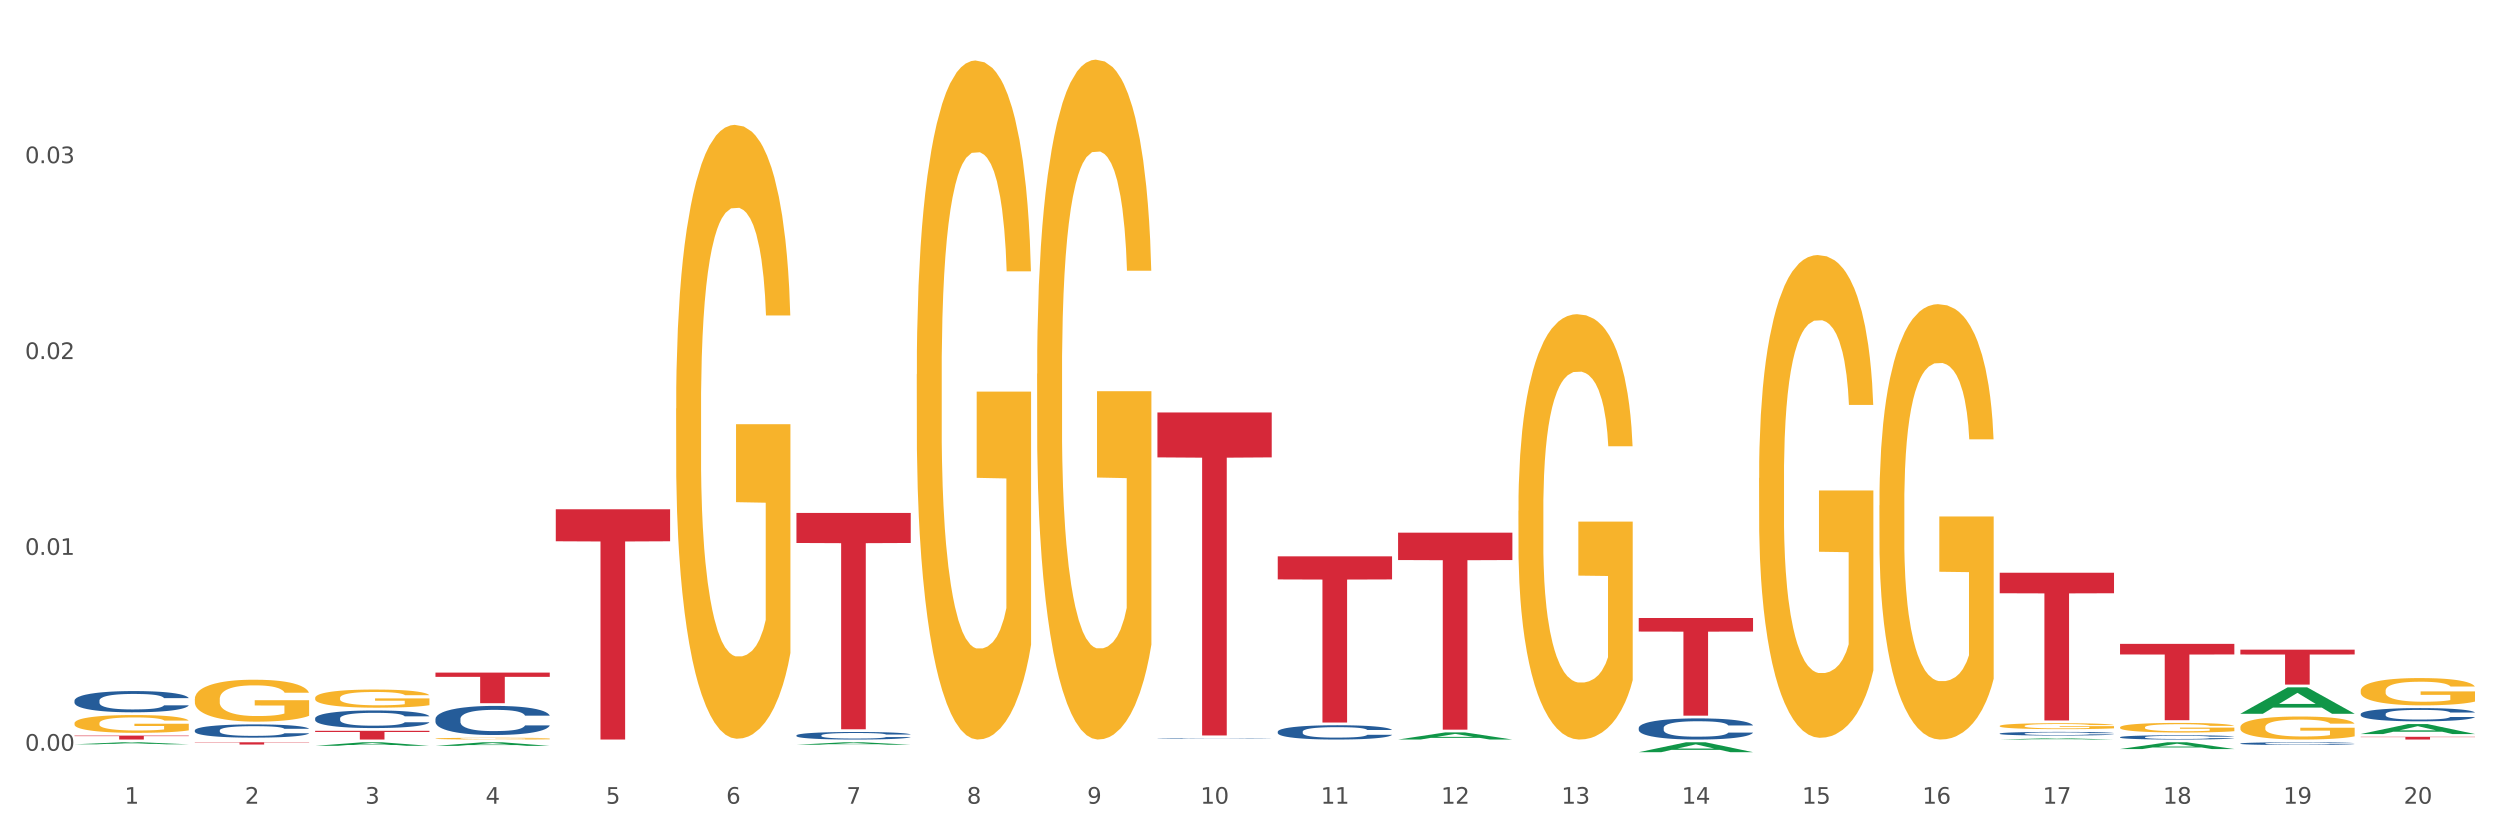 <?xml version="1.0" encoding="utf-8" standalone="no"?>
<!DOCTYPE svg PUBLIC "-//W3C//DTD SVG 1.1//EN"
  "http://www.w3.org/Graphics/SVG/1.1/DTD/svg11.dtd">
<svg xmlns:xlink="http://www.w3.org/1999/xlink" width="1080pt" height="360pt" viewBox="0 0 1080 360" xmlns="http://www.w3.org/2000/svg" version="1.1">
 <rect x="0" y="0" width="1080" height="360" fill="#333333" stroke="none"/>
 <defs>
  <style type="text/css">*{stroke-linejoin: round; stroke-linecap: butt}</style>
 </defs>
 <g id="figure_1">
  <g id="patch_1">
   <path d="M 0 360 
L 1080 360 
L 1080 0 
L 0 0 
z
" style="fill: #ffffff; stroke: #ffffff; stroke-linejoin: miter"/>
  </g>
  <g id="axes_1">
   <g id="matplotlib.axis_1">
    <g id="xtick_1">
     <g id="text_1">
      <!-- 1 -->
      <g style="fill: #4d4d4d" transform="translate(53.812 347.204) scale(0.096 -0.096)">
       <defs>
        <path id="DejaVuSans-31" d="M 794 531 
L 1825 531 
L 1825 4091 
L 703 3866 
L 703 4441 
L 1819 4666 
L 2450 4666 
L 2450 531 
L 3481 531 
L 3481 0 
L 794 0 
L 794 531 
z
" transform="scale(0.016)"/>
       </defs>
       <use xlink:href="#DejaVuSans-31"/>
      </g>
     </g>
    </g>
    <g id="xtick_2">
     <g id="text_2">
      <!-- 2 -->
      <g style="fill: #4d4d4d" transform="translate(105.793 347.204) scale(0.096 -0.096)">
       <defs>
        <path id="DejaVuSans-32" d="M 1228 531 
L 3431 531 
L 3431 0 
L 469 0 
L 469 531 
Q 828 903 1448 1529 
Q 2069 2156 2228 2338 
Q 2531 2678 2651 2914 
Q 2772 3150 2772 3378 
Q 2772 3750 2511 3984 
Q 2250 4219 1831 4219 
Q 1534 4219 1204 4116 
Q 875 4013 500 3803 
L 500 4441 
Q 881 4594 1212 4672 
Q 1544 4750 1819 4750 
Q 2544 4750 2975 4387 
Q 3406 4025 3406 3419 
Q 3406 3131 3298 2873 
Q 3191 2616 2906 2266 
Q 2828 2175 2409 1742 
Q 1991 1309 1228 531 
z
" transform="scale(0.016)"/>
       </defs>
       <use xlink:href="#DejaVuSans-32"/>
      </g>
     </g>
    </g>
    <g id="xtick_3">
     <g id="text_3">
      <!-- 3 -->
      <g style="fill: #4d4d4d" transform="translate(157.774 347.204) scale(0.096 -0.096)">
       <defs>
        <path id="DejaVuSans-33" d="M 2597 2516 
Q 3050 2419 3304 2112 
Q 3559 1806 3559 1356 
Q 3559 666 3084 287 
Q 2609 -91 1734 -91 
Q 1441 -91 1130 -33 
Q 819 25 488 141 
L 488 750 
Q 750 597 1062 519 
Q 1375 441 1716 441 
Q 2309 441 2620 675 
Q 2931 909 2931 1356 
Q 2931 1769 2642 2001 
Q 2353 2234 1838 2234 
L 1294 2234 
L 1294 2753 
L 1863 2753 
Q 2328 2753 2575 2939 
Q 2822 3125 2822 3475 
Q 2822 3834 2567 4026 
Q 2313 4219 1838 4219 
Q 1578 4219 1281 4162 
Q 984 4106 628 3988 
L 628 4550 
Q 988 4650 1302 4700 
Q 1616 4750 1894 4750 
Q 2613 4750 3031 4423 
Q 3450 4097 3450 3541 
Q 3450 3153 3228 2886 
Q 3006 2619 2597 2516 
z
" transform="scale(0.016)"/>
       </defs>
       <use xlink:href="#DejaVuSans-33"/>
      </g>
     </g>
    </g>
    <g id="xtick_4">
     <g id="text_4">
      <!-- 4 -->
      <g style="fill: #4d4d4d" transform="translate(209.756 347.204) scale(0.096 -0.096)">
       <defs>
        <path id="DejaVuSans-34" d="M 2419 4116 
L 825 1625 
L 2419 1625 
L 2419 4116 
z
M 2253 4666 
L 3047 4666 
L 3047 1625 
L 3713 1625 
L 3713 1100 
L 3047 1100 
L 3047 0 
L 2419 0 
L 2419 1100 
L 313 1100 
L 313 1709 
L 2253 4666 
z
" transform="scale(0.016)"/>
       </defs>
       <use xlink:href="#DejaVuSans-34"/>
      </g>
     </g>
    </g>
    <g id="xtick_5">
     <g id="text_5">
      <!-- 5 -->
      <g style="fill: #4d4d4d" transform="translate(261.737 347.204) scale(0.096 -0.096)">
       <defs>
        <path id="DejaVuSans-35" d="M 691 4666 
L 3169 4666 
L 3169 4134 
L 1269 4134 
L 1269 2991 
Q 1406 3038 1543 3061 
Q 1681 3084 1819 3084 
Q 2600 3084 3056 2656 
Q 3513 2228 3513 1497 
Q 3513 744 3044 326 
Q 2575 -91 1722 -91 
Q 1428 -91 1123 -41 
Q 819 9 494 109 
L 494 744 
Q 775 591 1075 516 
Q 1375 441 1709 441 
Q 2250 441 2565 725 
Q 2881 1009 2881 1497 
Q 2881 1984 2565 2268 
Q 2250 2553 1709 2553 
Q 1456 2553 1204 2497 
Q 953 2441 691 2322 
L 691 4666 
z
" transform="scale(0.016)"/>
       </defs>
       <use xlink:href="#DejaVuSans-35"/>
      </g>
     </g>
    </g>
    <g id="xtick_6">
     <g id="text_6">
      <!-- 6 -->
      <g style="fill: #4d4d4d" transform="translate(313.718 347.204) scale(0.096 -0.096)">
       <defs>
        <path id="DejaVuSans-36" d="M 2113 2584 
Q 1688 2584 1439 2293 
Q 1191 2003 1191 1497 
Q 1191 994 1439 701 
Q 1688 409 2113 409 
Q 2538 409 2786 701 
Q 3034 994 3034 1497 
Q 3034 2003 2786 2293 
Q 2538 2584 2113 2584 
z
M 3366 4563 
L 3366 3988 
Q 3128 4100 2886 4159 
Q 2644 4219 2406 4219 
Q 1781 4219 1451 3797 
Q 1122 3375 1075 2522 
Q 1259 2794 1537 2939 
Q 1816 3084 2150 3084 
Q 2853 3084 3261 2657 
Q 3669 2231 3669 1497 
Q 3669 778 3244 343 
Q 2819 -91 2113 -91 
Q 1303 -91 875 529 
Q 447 1150 447 2328 
Q 447 3434 972 4092 
Q 1497 4750 2381 4750 
Q 2619 4750 2861 4703 
Q 3103 4656 3366 4563 
z
" transform="scale(0.016)"/>
       </defs>
       <use xlink:href="#DejaVuSans-36"/>
      </g>
     </g>
    </g>
    <g id="xtick_7">
     <g id="text_7">
      <!-- 7 -->
      <g style="fill: #4d4d4d" transform="translate(365.699 347.204) scale(0.096 -0.096)">
       <defs>
        <path id="DejaVuSans-37" d="M 525 4666 
L 3525 4666 
L 3525 4397 
L 1831 0 
L 1172 0 
L 2766 4134 
L 525 4134 
L 525 4666 
z
" transform="scale(0.016)"/>
       </defs>
       <use xlink:href="#DejaVuSans-37"/>
      </g>
     </g>
    </g>
    <g id="xtick_8">
     <g id="text_8">
      <!-- 8 -->
      <g style="fill: #4d4d4d" transform="translate(417.68 347.204) scale(0.096 -0.096)">
       <defs>
        <path id="DejaVuSans-38" d="M 2034 2216 
Q 1584 2216 1326 1975 
Q 1069 1734 1069 1313 
Q 1069 891 1326 650 
Q 1584 409 2034 409 
Q 2484 409 2743 651 
Q 3003 894 3003 1313 
Q 3003 1734 2745 1975 
Q 2488 2216 2034 2216 
z
M 1403 2484 
Q 997 2584 770 2862 
Q 544 3141 544 3541 
Q 544 4100 942 4425 
Q 1341 4750 2034 4750 
Q 2731 4750 3128 4425 
Q 3525 4100 3525 3541 
Q 3525 3141 3298 2862 
Q 3072 2584 2669 2484 
Q 3125 2378 3379 2068 
Q 3634 1759 3634 1313 
Q 3634 634 3220 271 
Q 2806 -91 2034 -91 
Q 1263 -91 848 271 
Q 434 634 434 1313 
Q 434 1759 690 2068 
Q 947 2378 1403 2484 
z
M 1172 3481 
Q 1172 3119 1398 2916 
Q 1625 2713 2034 2713 
Q 2441 2713 2670 2916 
Q 2900 3119 2900 3481 
Q 2900 3844 2670 4047 
Q 2441 4250 2034 4250 
Q 1625 4250 1398 4047 
Q 1172 3844 1172 3481 
z
" transform="scale(0.016)"/>
       </defs>
       <use xlink:href="#DejaVuSans-38"/>
      </g>
     </g>
    </g>
    <g id="xtick_9">
     <g id="text_9">
      <!-- 9 -->
      <g style="fill: #4d4d4d" transform="translate(469.662 347.204) scale(0.096 -0.096)">
       <defs>
        <path id="DejaVuSans-39" d="M 703 97 
L 703 672 
Q 941 559 1184 500 
Q 1428 441 1663 441 
Q 2288 441 2617 861 
Q 2947 1281 2994 2138 
Q 2813 1869 2534 1725 
Q 2256 1581 1919 1581 
Q 1219 1581 811 2004 
Q 403 2428 403 3163 
Q 403 3881 828 4315 
Q 1253 4750 1959 4750 
Q 2769 4750 3195 4129 
Q 3622 3509 3622 2328 
Q 3622 1225 3098 567 
Q 2575 -91 1691 -91 
Q 1453 -91 1209 -44 
Q 966 3 703 97 
z
M 1959 2075 
Q 2384 2075 2632 2365 
Q 2881 2656 2881 3163 
Q 2881 3666 2632 3958 
Q 2384 4250 1959 4250 
Q 1534 4250 1286 3958 
Q 1038 3666 1038 3163 
Q 1038 2656 1286 2365 
Q 1534 2075 1959 2075 
z
" transform="scale(0.016)"/>
       </defs>
       <use xlink:href="#DejaVuSans-39"/>
      </g>
     </g>
    </g>
    <g id="xtick_10">
     <g id="text_10">
      <!-- 10 -->
      <g style="fill: #4d4d4d" transform="translate(518.589 347.204) scale(0.096 -0.096)">
       <defs>
        <path id="DejaVuSans-30" d="M 2034 4250 
Q 1547 4250 1301 3770 
Q 1056 3291 1056 2328 
Q 1056 1369 1301 889 
Q 1547 409 2034 409 
Q 2525 409 2770 889 
Q 3016 1369 3016 2328 
Q 3016 3291 2770 3770 
Q 2525 4250 2034 4250 
z
M 2034 4750 
Q 2819 4750 3233 4129 
Q 3647 3509 3647 2328 
Q 3647 1150 3233 529 
Q 2819 -91 2034 -91 
Q 1250 -91 836 529 
Q 422 1150 422 2328 
Q 422 3509 836 4129 
Q 1250 4750 2034 4750 
z
" transform="scale(0.016)"/>
       </defs>
       <use xlink:href="#DejaVuSans-31"/>
       <use xlink:href="#DejaVuSans-30" transform="translate(63.623 0)"/>
      </g>
     </g>
    </g>
    <g id="xtick_11">
     <g id="text_11">
      <!-- 11 -->
      <g style="fill: #4d4d4d" transform="translate(570.57 347.204) scale(0.096 -0.096)">
       <use xlink:href="#DejaVuSans-31"/>
       <use xlink:href="#DejaVuSans-31" transform="translate(63.623 0)"/>
      </g>
     </g>
    </g>
    <g id="xtick_12">
     <g id="text_12">
      <!-- 12 -->
      <g style="fill: #4d4d4d" transform="translate(622.551 347.204) scale(0.096 -0.096)">
       <use xlink:href="#DejaVuSans-31"/>
       <use xlink:href="#DejaVuSans-32" transform="translate(63.623 0)"/>
      </g>
     </g>
    </g>
    <g id="xtick_13">
     <g id="text_13">
      <!-- 13 -->
      <g style="fill: #4d4d4d" transform="translate(674.533 347.204) scale(0.096 -0.096)">
       <use xlink:href="#DejaVuSans-31"/>
       <use xlink:href="#DejaVuSans-33" transform="translate(63.623 0)"/>
      </g>
     </g>
    </g>
    <g id="xtick_14">
     <g id="text_14">
      <!-- 14 -->
      <g style="fill: #4d4d4d" transform="translate(726.514 347.204) scale(0.096 -0.096)">
       <use xlink:href="#DejaVuSans-31"/>
       <use xlink:href="#DejaVuSans-34" transform="translate(63.623 0)"/>
      </g>
     </g>
    </g>
    <g id="xtick_15">
     <g id="text_15">
      <!-- 15 -->
      <g style="fill: #4d4d4d" transform="translate(778.495 347.204) scale(0.096 -0.096)">
       <use xlink:href="#DejaVuSans-31"/>
       <use xlink:href="#DejaVuSans-35" transform="translate(63.623 0)"/>
      </g>
     </g>
    </g>
    <g id="xtick_16">
     <g id="text_16">
      <!-- 16 -->
      <g style="fill: #4d4d4d" transform="translate(830.476 347.204) scale(0.096 -0.096)">
       <use xlink:href="#DejaVuSans-31"/>
       <use xlink:href="#DejaVuSans-36" transform="translate(63.623 0)"/>
      </g>
     </g>
    </g>
    <g id="xtick_17">
     <g id="text_17">
      <!-- 17 -->
      <g style="fill: #4d4d4d" transform="translate(882.457 347.204) scale(0.096 -0.096)">
       <use xlink:href="#DejaVuSans-31"/>
       <use xlink:href="#DejaVuSans-37" transform="translate(63.623 0)"/>
      </g>
     </g>
    </g>
    <g id="xtick_18">
     <g id="text_18">
      <!-- 18 -->
      <g style="fill: #4d4d4d" transform="translate(934.439 347.204) scale(0.096 -0.096)">
       <use xlink:href="#DejaVuSans-31"/>
       <use xlink:href="#DejaVuSans-38" transform="translate(63.623 0)"/>
      </g>
     </g>
    </g>
    <g id="xtick_19">
     <g id="text_19">
      <!-- 19 -->
      <g style="fill: #4d4d4d" transform="translate(986.42 347.204) scale(0.096 -0.096)">
       <use xlink:href="#DejaVuSans-31"/>
       <use xlink:href="#DejaVuSans-39" transform="translate(63.623 0)"/>
      </g>
     </g>
    </g>
    <g id="xtick_20">
     <g id="text_20">
      <!-- 20 -->
      <g style="fill: #4d4d4d" transform="translate(1038.401 347.204) scale(0.096 -0.096)">
       <use xlink:href="#DejaVuSans-32"/>
       <use xlink:href="#DejaVuSans-30" transform="translate(63.623 0)"/>
      </g>
     </g>
    </g>
    <g id="xtick_21"/>
    <g id="xtick_22"/>
    <g id="xtick_23"/>
    <g id="xtick_24"/>
    <g id="xtick_25"/>
    <g id="xtick_26"/>
    <g id="xtick_27"/>
    <g id="xtick_28"/>
    <g id="xtick_29"/>
    <g id="xtick_30"/>
    <g id="xtick_31"/>
    <g id="xtick_32"/>
    <g id="xtick_33"/>
    <g id="xtick_34"/>
    <g id="xtick_35"/>
    <g id="xtick_36"/>
    <g id="xtick_37"/>
    <g id="xtick_38"/>
    <g id="xtick_39"/>
   </g>
   <g id="matplotlib.axis_2">
    <g id="ytick_1">
     <g id="text_21">
      <!-- 0.00 -->
      <g style="fill: #4d4d4d" transform="translate(10.8 324.312) scale(0.096 -0.096)">
       <defs>
        <path id="DejaVuSans-2e" d="M 684 794 
L 1344 794 
L 1344 0 
L 684 0 
L 684 794 
z
" transform="scale(0.016)"/>
       </defs>
       <use xlink:href="#DejaVuSans-30"/>
       <use xlink:href="#DejaVuSans-2e" transform="translate(63.623 0)"/>
       <use xlink:href="#DejaVuSans-30" transform="translate(95.41 0)"/>
       <use xlink:href="#DejaVuSans-30" transform="translate(159.033 0)"/>
      </g>
     </g>
    </g>
    <g id="ytick_2">
     <g id="text_22">
      <!-- 0.01 -->
      <g style="fill: #4d4d4d" transform="translate(10.8 239.707) scale(0.096 -0.096)">
       <use xlink:href="#DejaVuSans-30"/>
       <use xlink:href="#DejaVuSans-2e" transform="translate(63.623 0)"/>
       <use xlink:href="#DejaVuSans-30" transform="translate(95.41 0)"/>
       <use xlink:href="#DejaVuSans-31" transform="translate(159.033 0)"/>
      </g>
     </g>
    </g>
    <g id="ytick_3">
     <g id="text_23">
      <!-- 0.02 -->
      <g style="fill: #4d4d4d" transform="translate(10.8 155.103) scale(0.096 -0.096)">
       <use xlink:href="#DejaVuSans-30"/>
       <use xlink:href="#DejaVuSans-2e" transform="translate(63.623 0)"/>
       <use xlink:href="#DejaVuSans-30" transform="translate(95.41 0)"/>
       <use xlink:href="#DejaVuSans-32" transform="translate(159.033 0)"/>
      </g>
     </g>
    </g>
    <g id="ytick_4">
     <g id="text_24">
      <!-- 0.03 -->
      <g style="fill: #4d4d4d" transform="translate(10.8 70.498) scale(0.096 -0.096)">
       <use xlink:href="#DejaVuSans-30"/>
       <use xlink:href="#DejaVuSans-2e" transform="translate(63.623 0)"/>
       <use xlink:href="#DejaVuSans-30" transform="translate(95.41 0)"/>
       <use xlink:href="#DejaVuSans-33" transform="translate(159.033 0)"/>
      </g>
     </g>
    </g>
    <g id="ytick_5"/>
    <g id="ytick_6"/>
    <g id="ytick_7"/>
    <g id="ytick_8"/>
   </g>
   <g id="PolyCollection_1">
    <path d="M 32.175 321.546 
L 32.226 321.545 
L 52.59 320.665 
L 61.041 320.664 
L 81.557 321.547 
L 71.783 321.547 
L 67.353 321.342 
L 46.328 321.342 
L 46.175 321.345 
L 41.899 321.547 
L 32.175 321.547 
L 32.175 321.546 
L 48.975 321.219 
L 64.706 321.218 
L 56.917 320.852 
L 56.815 320.851 
L 56.713 320.853 
L 48.924 321.218 
L 48.975 321.219 
L 32.175 321.546 
z
" clip-path="url(#p3b14e191b0)" style="fill: #109648"/>
    <path d="M 136.137 322.195 
L 136.188 322.194 
L 156.552 320.666 
L 165.003 320.664 
L 185.52 322.198 
L 175.745 322.198 
L 171.316 321.841 
L 150.29 321.841 
L 150.137 321.847 
L 145.861 322.198 
L 136.137 322.198 
L 136.137 322.195 
L 152.938 321.628 
L 168.669 321.626 
L 160.879 320.991 
L 160.778 320.988 
L 160.676 320.993 
L 152.887 321.626 
L 152.938 321.628 
L 136.137 322.195 
z
" clip-path="url(#p3b14e191b0)" style="fill: #109648"/>
    <path d="M 967.837 280.644 
L 1017.219 280.644 
L 1017.219 282.743 
L 997.794 282.758 
L 997.794 295.748 
L 987.145 295.748 
L 987.145 282.758 
L 967.837 282.743 
L 967.837 280.659 
L 967.837 280.644 
z
" clip-path="url(#p3b14e191b0)" style="fill: #d62839"/>
    <path d="M 1019.818 318.285 
L 1069.2 318.285 
L 1069.2 318.452 
L 1049.775 318.453 
L 1049.775 319.485 
L 1039.126 319.485 
L 1039.126 318.453 
L 1019.818 318.452 
L 1019.818 318.286 
L 1019.818 318.285 
z
" clip-path="url(#p3b14e191b0)" style="fill: #d62839"/>
    <path d="M 915.855 278.149 
L 965.238 278.149 
L 965.238 282.73 
L 945.812 282.761 
L 945.812 311.116 
L 935.164 311.116 
L 935.164 282.761 
L 915.855 282.73 
L 915.855 278.18 
L 915.855 278.149 
z
" clip-path="url(#p3b14e191b0)" style="fill: #d62839"/>
    <path d="M 863.874 247.412 
L 913.256 247.412 
L 913.256 256.283 
L 893.831 256.343 
L 893.831 311.244 
L 883.182 311.244 
L 883.182 256.343 
L 863.874 256.283 
L 863.874 247.472 
L 863.874 247.412 
z
" clip-path="url(#p3b14e191b0)" style="fill: #d62839"/>
    <path d="M 188.119 319.066 
L 188.177 319.066 
L 188.177 319.04 
L 188.294 319.018 
L 188.877 318.965 
L 189.751 318.921 
L 190.392 318.897 
L 191.034 318.878 
L 191.792 318.859 
L 192.725 318.839 
L 194.415 318.81 
L 195.465 318.795 
L 196.747 318.779 
L 199.079 318.757 
L 200.77 318.744 
L 202.519 318.733 
L 205.376 318.72 
L 207.242 318.715 
L 209.224 318.711 
L 211.614 318.708 
L 213.422 318.707 
L 217.386 318.709 
L 220.768 318.716 
L 222.4 318.72 
L 224.499 318.729 
L 225.607 318.735 
L 227.414 318.746 
L 229.28 318.761 
L 230.563 318.774 
L 232.487 318.798 
L 233.944 318.822 
L 235.285 318.852 
L 235.985 318.872 
L 236.51 318.892 
L 236.976 318.914 
L 237.442 318.948 
L 226.948 318.948 
L 226.54 318.924 
L 225.899 318.9 
L 224.966 318.877 
L 224.149 318.863 
L 222.75 318.845 
L 221.468 318.834 
L 220.127 318.826 
L 218.494 318.818 
L 217.212 318.815 
L 215.404 318.812 
L 211.848 318.813 
L 209.457 318.818 
L 207.825 318.826 
L 206.775 318.832 
L 205.843 318.839 
L 204.793 318.849 
L 203.569 318.864 
L 202.694 318.877 
L 201.82 318.894 
L 201.12 318.912 
L 200.479 318.931 
L 199.954 318.953 
L 199.546 318.975 
L 199.196 319.002 
L 198.905 319.046 
L 198.905 319.144 
L 199.021 319.166 
L 199.313 319.195 
L 199.662 319.217 
L 200.246 319.243 
L 200.77 319.261 
L 201.761 319.287 
L 202.869 319.308 
L 203.744 319.321 
L 204.618 319.333 
L 206.134 319.348 
L 207.825 319.361 
L 209.282 319.369 
L 211.265 319.376 
L 212.606 319.379 
L 213.772 319.38 
L 216.628 319.38 
L 218.669 319.378 
L 220.943 319.373 
L 222.692 319.367 
L 224.149 319.359 
L 225.782 319.346 
L 226.831 319.334 
L 226.831 319.186 
L 214.005 319.185 
L 214.005 319.086 
L 237.501 319.086 
L 237.501 319.376 
L 236.51 319.391 
L 235.402 319.404 
L 234.236 319.416 
L 232.487 319.431 
L 230.388 319.446 
L 228.522 319.456 
L 226.54 319.464 
L 224.208 319.472 
L 221.176 319.479 
L 219.31 319.482 
L 216.978 319.484 
L 214.238 319.485 
L 211.848 319.483 
L 209.516 319.48 
L 207.067 319.473 
L 204.676 319.464 
L 202.869 319.455 
L 201.062 319.443 
L 199.138 319.429 
L 197.622 319.414 
L 196.456 319.402 
L 195.173 319.385 
L 193.774 319.364 
L 192.725 319.345 
L 191.792 319.325 
L 190.801 319.299 
L 190.101 319.277 
L 189.401 319.25 
L 188.993 319.229 
L 188.527 319.197 
L 188.177 319.152 
L 188.119 319.066 
z
" clip-path="url(#p3b14e191b0)" style="fill: #f7b32b"/>
    <path d="M 136.137 301.509 
L 136.196 301.502 
L 136.196 301.244 
L 136.312 301.021 
L 136.895 300.484 
L 137.77 300.039 
L 138.411 299.803 
L 139.053 299.609 
L 139.81 299.415 
L 140.743 299.215 
L 142.434 298.921 
L 143.484 298.77 
L 144.766 298.612 
L 147.098 298.383 
L 148.789 298.254 
L 150.538 298.146 
L 153.395 298.017 
L 155.261 297.96 
L 157.243 297.917 
L 159.633 297.888 
L 161.441 297.881 
L 165.405 297.903 
L 168.787 297.967 
L 170.419 298.017 
L 172.518 298.103 
L 173.626 298.161 
L 175.433 298.275 
L 177.299 298.426 
L 178.582 298.555 
L 180.506 298.799 
L 181.963 299.043 
L 183.304 299.344 
L 184.004 299.552 
L 184.528 299.745 
L 184.995 299.967 
L 185.461 300.319 
L 174.967 300.319 
L 174.559 300.068 
L 173.917 299.831 
L 172.985 299.602 
L 172.168 299.458 
L 170.769 299.279 
L 169.486 299.164 
L 168.145 299.078 
L 166.513 299.007 
L 165.23 298.971 
L 163.423 298.942 
L 159.866 298.949 
L 157.476 299.007 
L 155.844 299.078 
L 154.794 299.143 
L 153.861 299.215 
L 152.812 299.315 
L 151.588 299.466 
L 150.713 299.602 
L 149.838 299.774 
L 149.139 299.946 
L 148.498 300.147 
L 147.973 300.362 
L 147.565 300.584 
L 147.215 300.856 
L 146.923 301.308 
L 146.923 302.29 
L 147.04 302.513 
L 147.331 302.807 
L 147.681 303.029 
L 148.264 303.294 
L 148.789 303.473 
L 149.78 303.731 
L 150.888 303.946 
L 151.762 304.083 
L 152.637 304.197 
L 154.153 304.355 
L 155.844 304.484 
L 157.301 304.563 
L 159.283 304.635 
L 160.624 304.663 
L 161.79 304.678 
L 164.647 304.678 
L 166.688 304.656 
L 168.962 304.606 
L 170.711 304.542 
L 172.168 304.463 
L 173.801 304.334 
L 174.85 304.212 
L 174.85 302.713 
L 162.024 302.706 
L 162.024 301.71 
L 185.52 301.71 
L 185.52 304.635 
L 184.528 304.785 
L 183.421 304.922 
L 182.255 305.043 
L 180.506 305.194 
L 178.407 305.337 
L 176.541 305.438 
L 174.559 305.524 
L 172.227 305.603 
L 169.195 305.674 
L 167.329 305.703 
L 164.997 305.725 
L 162.257 305.732 
L 159.866 305.717 
L 157.534 305.682 
L 155.086 305.617 
L 152.695 305.524 
L 150.888 305.431 
L 149.081 305.316 
L 147.157 305.165 
L 145.641 305.022 
L 144.475 304.893 
L 143.192 304.728 
L 141.793 304.513 
L 140.743 304.319 
L 139.81 304.119 
L 138.819 303.86 
L 138.12 303.638 
L 137.42 303.359 
L 137.012 303.151 
L 136.546 302.828 
L 136.196 302.376 
L 136.137 301.509 
z
" clip-path="url(#p3b14e191b0)" style="fill: #f7b32b"/>
    <path d="M 551.987 240.331 
L 601.369 240.331 
L 601.369 250.307 
L 581.944 250.375 
L 581.944 312.12 
L 571.295 312.12 
L 571.295 250.375 
L 551.987 250.307 
L 551.987 240.398 
L 551.987 240.331 
z
" clip-path="url(#p3b14e191b0)" style="fill: #d62839"/>
    <path d="M 500.006 178.198 
L 549.388 178.198 
L 549.388 197.586 
L 529.963 197.717 
L 529.963 317.716 
L 519.314 317.716 
L 519.314 197.717 
L 500.006 197.586 
L 500.006 178.329 
L 500.006 178.198 
z
" clip-path="url(#p3b14e191b0)" style="fill: #d62839"/>
    <path d="M 344.062 221.578 
L 393.444 221.578 
L 393.444 234.565 
L 374.019 234.652 
L 374.019 315.031 
L 363.37 315.031 
L 363.37 234.652 
L 344.062 234.565 
L 344.062 221.665 
L 344.062 221.578 
z
" clip-path="url(#p3b14e191b0)" style="fill: #d62839"/>
    <path d="M 240.1 220.001 
L 289.482 220.001 
L 289.482 233.826 
L 270.057 233.92 
L 270.057 319.485 
L 259.408 319.485 
L 259.408 233.92 
L 240.1 233.826 
L 240.1 220.095 
L 240.1 220.001 
z
" clip-path="url(#p3b14e191b0)" style="fill: #d62839"/>
    <path d="M 655.949 220.639 
L 656.008 220.471 
L 656.008 214.43 
L 656.124 209.227 
L 656.707 196.641 
L 657.582 186.236 
L 658.223 180.698 
L 658.865 176.167 
L 659.622 171.636 
L 660.555 166.937 
L 662.246 160.056 
L 663.296 156.532 
L 664.578 152.84 
L 666.91 147.47 
L 668.601 144.449 
L 670.35 141.932 
L 673.207 138.911 
L 675.073 137.569 
L 677.055 136.562 
L 679.445 135.89 
L 681.253 135.723 
L 685.217 136.226 
L 688.599 137.736 
L 690.231 138.911 
L 692.33 140.925 
L 693.438 142.267 
L 695.245 144.953 
L 697.111 148.477 
L 698.394 151.498 
L 700.318 157.203 
L 701.775 162.909 
L 703.116 169.958 
L 703.816 174.824 
L 704.34 179.356 
L 704.807 184.558 
L 705.273 192.781 
L 694.779 192.781 
L 694.371 186.907 
L 693.729 181.369 
L 692.797 175.999 
L 691.98 172.643 
L 690.581 168.447 
L 689.298 165.762 
L 687.957 163.748 
L 686.325 162.07 
L 685.042 161.231 
L 683.235 160.56 
L 679.679 160.728 
L 677.288 162.07 
L 675.656 163.748 
L 674.606 165.259 
L 673.673 166.937 
L 672.624 169.286 
L 671.4 172.811 
L 670.525 175.999 
L 669.651 180.027 
L 668.951 184.054 
L 668.31 188.753 
L 667.785 193.788 
L 667.377 198.99 
L 667.027 205.368 
L 666.735 215.94 
L 666.735 238.931 
L 666.852 244.134 
L 667.143 251.014 
L 667.493 256.217 
L 668.076 262.426 
L 668.601 266.622 
L 669.592 272.663 
L 670.7 277.698 
L 671.574 280.886 
L 672.449 283.571 
L 673.965 287.263 
L 675.656 290.284 
L 677.113 292.13 
L 679.095 293.808 
L 680.436 294.48 
L 681.602 294.815 
L 684.459 294.815 
L 686.5 294.312 
L 688.774 293.137 
L 690.523 291.627 
L 691.98 289.781 
L 693.613 286.76 
L 694.662 283.907 
L 694.662 248.833 
L 681.836 248.665 
L 681.836 225.338 
L 705.332 225.338 
L 705.332 293.808 
L 704.34 297.333 
L 703.233 300.521 
L 702.067 303.374 
L 700.318 306.898 
L 698.219 310.255 
L 696.353 312.604 
L 694.371 314.618 
L 692.039 316.464 
L 689.007 318.142 
L 687.141 318.813 
L 684.809 319.317 
L 682.069 319.485 
L 679.679 319.149 
L 677.346 318.31 
L 674.898 316.8 
L 672.507 314.618 
L 670.7 312.436 
L 668.893 309.751 
L 666.969 306.227 
L 665.453 302.871 
L 664.287 299.85 
L 663.004 295.99 
L 661.605 290.955 
L 660.555 286.424 
L 659.622 281.725 
L 658.631 275.684 
L 657.932 270.481 
L 657.232 263.936 
L 656.824 259.07 
L 656.358 251.518 
L 656.008 240.945 
L 655.949 220.639 
z
" clip-path="url(#p3b14e191b0)" style="fill: #f7b32b"/>
    <path d="M 448.025 161.49 
L 448.083 161.222 
L 448.083 151.565 
L 448.2 143.25 
L 448.783 123.131 
L 449.657 106.5 
L 450.298 97.648 
L 450.94 90.406 
L 451.698 83.163 
L 452.631 75.653 
L 454.321 64.655 
L 455.371 59.022 
L 456.653 53.12 
L 458.985 44.536 
L 460.676 39.708 
L 462.425 35.684 
L 465.282 30.856 
L 467.148 28.71 
L 469.13 27.101 
L 471.52 26.028 
L 473.328 25.759 
L 477.292 26.564 
L 480.674 28.978 
L 482.306 30.856 
L 484.405 34.075 
L 485.513 36.221 
L 487.32 40.513 
L 489.186 46.146 
L 490.469 50.974 
L 492.393 60.094 
L 493.85 69.215 
L 495.191 80.481 
L 495.891 88.26 
L 496.416 95.502 
L 496.882 103.818 
L 497.348 116.962 
L 486.854 116.962 
L 486.446 107.573 
L 485.805 98.721 
L 484.872 90.138 
L 484.056 84.773 
L 482.656 78.067 
L 481.374 73.775 
L 480.033 70.556 
L 478.4 67.874 
L 477.118 66.532 
L 475.31 65.459 
L 471.754 65.728 
L 469.363 67.874 
L 467.731 70.556 
L 466.681 72.97 
L 465.749 75.653 
L 464.699 79.408 
L 463.475 85.041 
L 462.6 90.138 
L 461.726 96.575 
L 461.026 103.013 
L 460.385 110.524 
L 459.86 118.571 
L 459.452 126.887 
L 459.102 137.08 
L 458.811 153.979 
L 458.811 190.728 
L 458.927 199.044 
L 459.219 210.042 
L 459.569 218.357 
L 460.152 228.282 
L 460.676 234.988 
L 461.667 244.645 
L 462.775 252.692 
L 463.65 257.789 
L 464.524 262.081 
L 466.04 267.982 
L 467.731 272.811 
L 469.188 275.761 
L 471.171 278.444 
L 472.512 279.517 
L 473.678 280.053 
L 476.535 280.053 
L 478.575 279.248 
L 480.849 277.371 
L 482.598 274.956 
L 484.056 272.006 
L 485.688 267.177 
L 486.737 262.617 
L 486.737 206.555 
L 473.911 206.286 
L 473.911 169.001 
L 497.407 169.001 
L 497.407 278.444 
L 496.416 284.077 
L 495.308 289.173 
L 494.142 293.733 
L 492.393 299.367 
L 490.294 304.731 
L 488.428 308.487 
L 486.446 311.706 
L 484.114 314.656 
L 481.082 317.339 
L 479.216 318.412 
L 476.884 319.216 
L 474.144 319.485 
L 471.754 318.948 
L 469.422 317.607 
L 466.973 315.193 
L 464.583 311.706 
L 462.775 308.219 
L 460.968 303.927 
L 459.044 298.294 
L 457.528 292.929 
L 456.362 288.1 
L 455.079 281.931 
L 453.68 273.884 
L 452.631 266.641 
L 451.698 259.13 
L 450.707 249.473 
L 450.007 241.158 
L 449.307 230.697 
L 448.899 222.917 
L 448.433 210.847 
L 448.083 193.947 
L 448.025 161.49 
z
" clip-path="url(#p3b14e191b0)" style="fill: #f7b32b"/>
    <path d="M 396.043 161.683 
L 396.102 161.415 
L 396.102 151.77 
L 396.218 143.465 
L 396.801 123.371 
L 397.676 106.761 
L 398.317 97.919 
L 398.959 90.686 
L 399.716 83.452 
L 400.649 75.95 
L 402.34 64.966 
L 403.39 59.34 
L 404.672 53.446 
L 407.004 44.872 
L 408.695 40.05 
L 410.444 36.031 
L 413.301 31.209 
L 415.167 29.065 
L 417.149 27.458 
L 419.539 26.386 
L 421.347 26.118 
L 425.311 26.922 
L 428.693 29.333 
L 430.325 31.209 
L 432.424 34.424 
L 433.532 36.567 
L 435.339 40.854 
L 437.205 46.48 
L 438.488 51.302 
L 440.412 60.411 
L 441.869 69.521 
L 443.21 80.773 
L 443.91 88.542 
L 444.434 95.776 
L 444.901 104.082 
L 445.367 117.209 
L 434.873 117.209 
L 434.465 107.832 
L 433.823 98.991 
L 432.891 90.418 
L 432.074 85.06 
L 430.675 78.362 
L 429.392 74.075 
L 428.051 70.86 
L 426.419 68.181 
L 425.136 66.841 
L 423.329 65.77 
L 419.773 66.038 
L 417.382 68.181 
L 415.75 70.86 
L 414.7 73.271 
L 413.767 75.95 
L 412.718 79.701 
L 411.494 85.327 
L 410.619 90.418 
L 409.744 96.848 
L 409.045 103.278 
L 408.404 110.779 
L 407.879 118.817 
L 407.471 127.122 
L 407.121 137.303 
L 406.829 154.181 
L 406.829 190.886 
L 406.946 199.191 
L 407.237 210.176 
L 407.587 218.481 
L 408.17 228.394 
L 408.695 235.092 
L 409.686 244.737 
L 410.794 252.774 
L 411.668 257.864 
L 412.543 262.151 
L 414.059 268.045 
L 415.75 272.868 
L 417.207 275.815 
L 419.189 278.494 
L 420.53 279.565 
L 421.696 280.101 
L 424.553 280.101 
L 426.594 279.298 
L 428.868 277.422 
L 430.617 275.011 
L 432.074 272.064 
L 433.707 267.241 
L 434.756 262.687 
L 434.756 206.693 
L 421.93 206.425 
L 421.93 169.185 
L 445.426 169.185 
L 445.426 278.494 
L 444.434 284.12 
L 443.327 289.21 
L 442.161 293.765 
L 440.412 299.391 
L 438.313 304.749 
L 436.447 308.5 
L 434.465 311.715 
L 432.133 314.662 
L 429.101 317.341 
L 427.235 318.413 
L 424.903 319.217 
L 422.163 319.485 
L 419.773 318.949 
L 417.44 317.609 
L 414.992 315.198 
L 412.601 311.715 
L 410.794 308.232 
L 408.987 303.946 
L 407.063 298.319 
L 405.547 292.961 
L 404.381 288.139 
L 403.098 281.977 
L 401.699 273.939 
L 400.649 266.706 
L 399.716 259.204 
L 398.725 249.559 
L 398.026 241.254 
L 397.326 230.805 
L 396.918 223.035 
L 396.452 210.979 
L 396.102 194.101 
L 396.043 161.683 
z
" clip-path="url(#p3b14e191b0)" style="fill: #f7b32b"/>
    <path d="M 292.081 176.485 
L 292.139 176.243 
L 292.139 167.523 
L 292.256 160.015 
L 292.839 141.849 
L 293.713 126.833 
L 294.355 118.84 
L 294.996 112.3 
L 295.754 105.761 
L 296.687 98.979 
L 298.378 89.049 
L 299.427 83.962 
L 300.71 78.634 
L 303.042 70.883 
L 304.733 66.523 
L 306.482 62.89 
L 309.339 58.531 
L 311.204 56.593 
L 313.186 55.14 
L 315.577 54.171 
L 317.384 53.929 
L 321.349 54.655 
L 324.73 56.835 
L 326.363 58.531 
L 328.462 61.437 
L 329.569 63.375 
L 331.377 67.25 
L 333.243 72.336 
L 334.525 76.696 
L 336.449 84.931 
L 337.907 93.166 
L 339.248 103.339 
L 339.947 110.363 
L 340.472 116.902 
L 340.938 124.411 
L 341.405 136.279 
L 330.91 136.279 
L 330.502 127.801 
L 329.861 119.809 
L 328.928 112.058 
L 328.112 107.214 
L 326.713 101.159 
L 325.43 97.284 
L 324.089 94.377 
L 322.457 91.955 
L 321.174 90.744 
L 319.367 89.775 
L 315.81 90.017 
L 313.42 91.955 
L 311.787 94.377 
L 310.738 96.557 
L 309.805 98.979 
L 308.756 102.37 
L 307.531 107.456 
L 306.657 112.058 
L 305.782 117.871 
L 305.082 123.684 
L 304.441 130.466 
L 303.916 137.732 
L 303.508 145.24 
L 303.158 154.444 
L 302.867 169.703 
L 302.867 202.885 
L 302.984 210.393 
L 303.275 220.324 
L 303.625 227.832 
L 304.208 236.794 
L 304.733 242.849 
L 305.724 251.568 
L 306.832 258.835 
L 307.706 263.436 
L 308.581 267.312 
L 310.096 272.64 
L 311.787 277 
L 313.245 279.664 
L 315.227 282.086 
L 316.568 283.055 
L 317.734 283.54 
L 320.591 283.54 
L 322.631 282.813 
L 324.905 281.117 
L 326.654 278.938 
L 328.112 276.273 
L 329.744 271.914 
L 330.794 267.796 
L 330.794 217.175 
L 317.967 216.933 
L 317.967 183.266 
L 341.463 183.266 
L 341.463 282.086 
L 340.472 287.173 
L 339.364 291.775 
L 338.198 295.892 
L 336.449 300.978 
L 334.35 305.822 
L 332.485 309.213 
L 330.502 312.12 
L 328.17 314.784 
L 325.138 317.206 
L 323.273 318.175 
L 320.941 318.902 
L 318.2 319.144 
L 315.81 318.659 
L 313.478 317.448 
L 311.029 315.268 
L 308.639 312.12 
L 306.832 308.971 
L 305.024 305.096 
L 303.1 300.009 
L 301.584 295.165 
L 300.418 290.806 
L 299.136 285.235 
L 297.736 277.969 
L 296.687 271.429 
L 295.754 264.647 
L 294.763 255.928 
L 294.063 248.42 
L 293.364 238.974 
L 292.956 231.95 
L 292.489 221.051 
L 292.139 205.792 
L 292.081 176.485 
z
" clip-path="url(#p3b14e191b0)" style="fill: #f7b32b"/>
    <path d="M 603.968 230.11 
L 653.35 230.11 
L 653.35 241.936 
L 633.925 242.016 
L 633.925 315.211 
L 623.276 315.211 
L 623.276 242.016 
L 603.968 241.936 
L 603.968 230.189 
L 603.968 230.11 
z
" clip-path="url(#p3b14e191b0)" style="fill: #d62839"/>
    <path d="M 707.931 266.972 
L 757.313 266.972 
L 757.313 272.835 
L 737.888 272.875 
L 737.888 309.162 
L 727.239 309.162 
L 727.239 272.875 
L 707.931 272.835 
L 707.931 267.012 
L 707.931 266.972 
z
" clip-path="url(#p3b14e191b0)" style="fill: #d62839"/>
    <path d="M 603.968 319.479 
L 604.019 319.476 
L 624.383 316.393 
L 632.834 316.391 
L 653.35 319.485 
L 643.576 319.485 
L 639.147 318.764 
L 618.121 318.764 
L 617.968 318.776 
L 613.692 319.485 
L 603.968 319.485 
L 603.968 319.479 
L 620.768 318.334 
L 636.499 318.331 
L 628.71 317.05 
L 628.608 317.044 
L 628.507 317.053 
L 620.717 318.331 
L 620.768 318.334 
L 603.968 319.479 
z
" clip-path="url(#p3b14e191b0)" style="fill: #109648"/>
    <path d="M 707.931 324.941 
L 707.982 324.937 
L 728.345 320.668 
L 736.796 320.664 
L 757.313 324.95 
L 747.538 324.95 
L 743.109 323.952 
L 722.083 323.952 
L 721.931 323.968 
L 717.654 324.95 
L 707.931 324.95 
L 707.931 324.941 
L 724.731 323.356 
L 740.462 323.352 
L 732.673 321.578 
L 732.571 321.57 
L 732.469 321.582 
L 724.68 323.352 
L 724.731 323.356 
L 707.931 324.941 
z
" clip-path="url(#p3b14e191b0)" style="fill: #109648"/>
    <path d="M 811.893 218.308 
L 811.951 218.137 
L 811.951 211.953 
L 812.068 206.628 
L 812.651 193.744 
L 813.526 183.094 
L 814.167 177.426 
L 814.808 172.788 
L 815.566 168.15 
L 816.499 163.34 
L 818.19 156.297 
L 819.239 152.69 
L 820.522 148.911 
L 822.854 143.414 
L 824.545 140.322 
L 826.294 137.745 
L 829.151 134.653 
L 831.016 133.279 
L 832.999 132.249 
L 835.389 131.561 
L 837.196 131.39 
L 841.161 131.905 
L 844.542 133.451 
L 846.175 134.653 
L 848.274 136.715 
L 849.381 138.089 
L 851.189 140.837 
L 853.055 144.445 
L 854.337 147.537 
L 856.261 153.377 
L 857.719 159.217 
L 859.06 166.432 
L 859.759 171.414 
L 860.284 176.052 
L 860.75 181.377 
L 861.217 189.794 
L 850.722 189.794 
L 850.314 183.781 
L 849.673 178.113 
L 848.74 172.616 
L 847.924 169.18 
L 846.525 164.886 
L 845.242 162.138 
L 843.901 160.076 
L 842.269 158.359 
L 840.986 157.5 
L 839.179 156.813 
L 835.622 156.984 
L 833.232 158.359 
L 831.599 160.076 
L 830.55 161.622 
L 829.617 163.34 
L 828.568 165.745 
L 827.343 169.352 
L 826.469 172.616 
L 825.594 176.739 
L 824.894 180.861 
L 824.253 185.671 
L 823.728 190.824 
L 823.32 196.149 
L 822.971 202.677 
L 822.679 213.499 
L 822.679 237.032 
L 822.796 242.357 
L 823.087 249.4 
L 823.437 254.725 
L 824.02 261.081 
L 824.545 265.375 
L 825.536 271.559 
L 826.644 276.712 
L 827.518 279.976 
L 828.393 282.725 
L 829.908 286.504 
L 831.599 289.596 
L 833.057 291.485 
L 835.039 293.203 
L 836.38 293.89 
L 837.546 294.234 
L 840.403 294.234 
L 842.444 293.718 
L 844.717 292.516 
L 846.466 290.97 
L 847.924 289.08 
L 849.556 285.988 
L 850.606 283.068 
L 850.606 247.167 
L 837.779 246.995 
L 837.779 223.118 
L 861.275 223.118 
L 861.275 293.203 
L 860.284 296.81 
L 859.176 300.074 
L 858.01 302.994 
L 856.261 306.601 
L 854.162 310.037 
L 852.297 312.442 
L 850.314 314.503 
L 847.982 316.393 
L 844.951 318.11 
L 843.085 318.798 
L 840.753 319.313 
L 838.013 319.485 
L 835.622 319.141 
L 833.29 318.282 
L 830.841 316.736 
L 828.451 314.503 
L 826.644 312.27 
L 824.836 309.522 
L 822.912 305.914 
L 821.396 302.479 
L 820.23 299.387 
L 818.948 295.436 
L 817.548 290.283 
L 816.499 285.645 
L 815.566 280.835 
L 814.575 274.651 
L 813.875 269.326 
L 813.176 262.627 
L 812.768 257.645 
L 812.301 249.915 
L 811.951 239.093 
L 811.893 218.308 
z
" clip-path="url(#p3b14e191b0)" style="fill: #f7b32b"/>
    <path d="M 759.912 206.546 
L 759.97 206.356 
L 759.97 199.499 
L 760.087 193.594 
L 760.67 179.308 
L 761.544 167.499 
L 762.186 161.213 
L 762.827 156.071 
L 763.585 150.928 
L 764.518 145.594 
L 766.209 137.785 
L 767.258 133.785 
L 768.541 129.595 
L 770.873 123.499 
L 772.563 120.071 
L 774.313 117.214 
L 777.169 113.785 
L 779.035 112.261 
L 781.017 111.119 
L 783.408 110.357 
L 785.215 110.166 
L 789.18 110.738 
L 792.561 112.452 
L 794.194 113.785 
L 796.293 116.071 
L 797.4 117.595 
L 799.208 120.642 
L 801.073 124.642 
L 802.356 128.071 
L 804.28 134.547 
L 805.738 141.023 
L 807.078 149.023 
L 807.778 154.547 
L 808.303 159.69 
L 808.769 165.594 
L 809.236 174.927 
L 798.741 174.927 
L 798.333 168.261 
L 797.692 161.975 
L 796.759 155.88 
L 795.943 152.071 
L 794.543 147.309 
L 793.261 144.261 
L 791.92 141.975 
L 790.287 140.071 
L 789.005 139.118 
L 787.197 138.356 
L 783.641 138.547 
L 781.251 140.071 
L 779.618 141.975 
L 778.569 143.69 
L 777.636 145.594 
L 776.586 148.261 
L 775.362 152.261 
L 774.487 155.88 
L 773.613 160.451 
L 772.913 165.023 
L 772.272 170.356 
L 771.747 176.07 
L 771.339 181.975 
L 770.989 189.213 
L 770.698 201.213 
L 770.698 227.308 
L 770.814 233.213 
L 771.106 241.022 
L 771.456 246.927 
L 772.039 253.974 
L 772.563 258.736 
L 773.555 265.593 
L 774.662 271.308 
L 775.537 274.927 
L 776.411 277.974 
L 777.927 282.165 
L 779.618 285.593 
L 781.076 287.688 
L 783.058 289.593 
L 784.399 290.355 
L 785.565 290.736 
L 788.422 290.736 
L 790.462 290.165 
L 792.736 288.831 
L 794.485 287.117 
L 795.943 285.022 
L 797.575 281.593 
L 798.625 278.355 
L 798.625 238.546 
L 785.798 238.355 
L 785.798 211.88 
L 809.294 211.88 
L 809.294 289.593 
L 808.303 293.593 
L 807.195 297.212 
L 806.029 300.45 
L 804.28 304.45 
L 802.181 308.26 
L 800.315 310.926 
L 798.333 313.212 
L 796.001 315.307 
L 792.969 317.212 
L 791.104 317.974 
L 788.772 318.545 
L 786.031 318.736 
L 783.641 318.355 
L 781.309 317.402 
L 778.86 315.688 
L 776.47 313.212 
L 774.662 310.736 
L 772.855 307.688 
L 770.931 303.688 
L 769.415 299.879 
L 768.249 296.45 
L 766.966 292.069 
L 765.567 286.355 
L 764.518 281.212 
L 763.585 275.879 
L 762.594 269.022 
L 761.894 263.117 
L 761.194 255.689 
L 760.786 250.165 
L 760.32 241.594 
L 759.97 229.594 
L 759.912 206.546 
z
" clip-path="url(#p3b14e191b0)" style="fill: #f7b32b"/>
    <path d="M 707.931 314.45 
L 707.989 314.441 
L 707.989 314.207 
L 708.164 313.89 
L 708.806 313.306 
L 709.623 312.863 
L 711.024 312.345 
L 711.783 312.128 
L 712.775 311.886 
L 714.818 311.494 
L 717.153 311.16 
L 718.788 310.976 
L 720.014 310.859 
L 722.757 310.65 
L 724.333 310.558 
L 725.967 310.483 
L 727.368 310.433 
L 729.703 310.375 
L 731.571 310.35 
L 733.731 310.341 
L 735.54 310.35 
L 737.934 310.383 
L 741.436 310.483 
L 742.778 310.542 
L 744.588 310.642 
L 746.456 310.776 
L 747.973 310.909 
L 749.725 311.101 
L 751.534 311.352 
L 753.285 311.669 
L 754.511 311.961 
L 755.503 312.27 
L 756.379 312.646 
L 757.021 313.055 
L 757.313 313.397 
L 746.631 313.397 
L 746.339 313.089 
L 745.755 312.755 
L 745.172 312.529 
L 744.529 312.345 
L 743.537 312.137 
L 742.662 312.003 
L 741.202 311.844 
L 739.86 311.744 
L 738.751 311.686 
L 737.408 311.636 
L 734.548 311.585 
L 732.505 311.585 
L 731.221 311.602 
L 729.645 311.644 
L 728.302 311.702 
L 726.726 311.803 
L 725.5 311.911 
L 724.275 312.053 
L 723.574 312.153 
L 722.523 312.337 
L 721.823 312.487 
L 720.889 312.746 
L 720.364 312.93 
L 719.43 313.406 
L 719.021 313.757 
L 718.846 313.999 
L 718.729 314.266 
L 718.729 315.568 
L 719.08 316.153 
L 719.371 316.403 
L 719.838 316.687 
L 720.714 317.055 
L 721.998 317.414 
L 723.341 317.673 
L 724.45 317.831 
L 725.5 317.948 
L 726.551 318.04 
L 727.835 318.124 
L 728.886 318.174 
L 730.462 318.224 
L 732.33 318.249 
L 733.789 318.249 
L 736.766 318.207 
L 738.109 318.165 
L 739.393 318.107 
L 740.794 318.015 
L 741.903 317.915 
L 742.545 317.84 
L 743.596 317.681 
L 744.413 317.514 
L 745.113 317.322 
L 745.58 317.155 
L 746.105 316.905 
L 746.514 316.621 
L 746.631 316.47 
L 757.313 316.47 
L 757.079 316.771 
L 756.671 317.063 
L 755.853 317.456 
L 755.211 317.681 
L 754.219 317.957 
L 753.168 318.19 
L 751.709 318.449 
L 750.367 318.641 
L 748.966 318.808 
L 747.448 318.959 
L 744.705 319.167 
L 743.712 319.226 
L 741.611 319.326 
L 739.976 319.384 
L 737.583 319.443 
L 735.132 319.476 
L 732.563 319.485 
L 730.287 319.468 
L 727.777 319.418 
L 726.201 319.368 
L 724.45 319.293 
L 722.407 319.176 
L 720.48 319.034 
L 718.671 318.867 
L 716.978 318.675 
L 715.402 318.458 
L 713.359 318.099 
L 711.842 317.748 
L 710.732 317.422 
L 709.974 317.147 
L 709.215 316.796 
L 708.806 316.554 
L 708.164 315.969 
L 707.931 315.427 
L 707.931 314.45 
z
" clip-path="url(#p3b14e191b0)" style="fill: #255c99"/>
    <path d="M 551.987 316.079 
L 552.045 316.073 
L 552.045 315.915 
L 552.221 315.701 
L 552.863 315.305 
L 553.68 315.006 
L 555.081 314.656 
L 555.84 314.509 
L 556.832 314.345 
L 558.875 314.08 
L 561.21 313.854 
L 562.844 313.729 
L 564.07 313.65 
L 566.813 313.509 
L 568.389 313.447 
L 570.024 313.396 
L 571.425 313.362 
L 573.76 313.323 
L 575.627 313.306 
L 577.787 313.3 
L 579.597 313.306 
L 581.99 313.328 
L 585.492 313.396 
L 586.835 313.436 
L 588.644 313.503 
L 590.512 313.594 
L 592.03 313.684 
L 593.781 313.814 
L 595.59 313.984 
L 597.342 314.198 
L 598.567 314.396 
L 599.56 314.605 
L 600.435 314.859 
L 601.077 315.136 
L 601.369 315.367 
L 590.687 315.367 
L 590.395 315.158 
L 589.812 314.932 
L 589.228 314.78 
L 588.586 314.656 
L 587.594 314.514 
L 586.718 314.424 
L 585.259 314.317 
L 583.916 314.249 
L 582.807 314.209 
L 581.465 314.176 
L 578.604 314.142 
L 576.561 314.142 
L 575.277 314.153 
L 573.701 314.181 
L 572.359 314.221 
L 570.783 314.288 
L 569.557 314.362 
L 568.331 314.458 
L 567.631 314.526 
L 566.58 314.65 
L 565.879 314.752 
L 564.945 314.927 
L 564.42 315.051 
L 563.486 315.373 
L 563.078 315.61 
L 562.902 315.774 
L 562.786 315.955 
L 562.786 316.836 
L 563.136 317.231 
L 563.428 317.401 
L 563.895 317.593 
L 564.77 317.841 
L 566.055 318.084 
L 567.397 318.259 
L 568.506 318.366 
L 569.557 318.445 
L 570.607 318.508 
L 571.892 318.564 
L 572.942 318.598 
L 574.518 318.632 
L 576.386 318.649 
L 577.846 318.649 
L 580.822 318.621 
L 582.165 318.592 
L 583.449 318.553 
L 584.85 318.491 
L 585.959 318.423 
L 586.601 318.372 
L 587.652 318.265 
L 588.469 318.152 
L 589.17 318.022 
L 589.637 317.909 
L 590.162 317.739 
L 590.57 317.547 
L 590.687 317.446 
L 601.369 317.446 
L 601.136 317.649 
L 600.727 317.847 
L 599.91 318.112 
L 599.268 318.265 
L 598.275 318.451 
L 597.225 318.609 
L 595.766 318.784 
L 594.423 318.914 
L 593.022 319.027 
L 591.504 319.129 
L 588.761 319.27 
L 587.769 319.31 
L 585.667 319.377 
L 584.033 319.417 
L 581.64 319.456 
L 579.188 319.479 
L 576.62 319.485 
L 574.343 319.473 
L 571.833 319.439 
L 570.257 319.406 
L 568.506 319.355 
L 566.463 319.276 
L 564.537 319.18 
L 562.727 319.067 
L 561.035 318.937 
L 559.459 318.79 
L 557.416 318.547 
L 555.898 318.31 
L 554.789 318.09 
L 554.03 317.903 
L 553.271 317.666 
L 552.863 317.502 
L 552.221 317.107 
L 551.987 316.74 
L 551.987 316.079 
z
" clip-path="url(#p3b14e191b0)" style="fill: #255c99"/>
    <path d="M 915.855 318.463 
L 915.914 318.461 
L 915.914 318.414 
L 916.089 318.35 
L 916.731 318.231 
L 917.548 318.141 
L 918.949 318.036 
L 919.708 317.992 
L 920.7 317.943 
L 922.743 317.863 
L 925.078 317.796 
L 926.713 317.758 
L 927.938 317.735 
L 930.682 317.692 
L 932.258 317.674 
L 933.892 317.658 
L 935.293 317.648 
L 937.628 317.636 
L 939.496 317.631 
L 941.656 317.63 
L 943.465 317.631 
L 945.858 317.638 
L 949.361 317.658 
L 950.703 317.67 
L 952.513 317.691 
L 954.381 317.718 
L 955.898 317.745 
L 957.649 317.784 
L 959.459 317.835 
L 961.21 317.899 
L 962.436 317.958 
L 963.428 318.021 
L 964.304 318.097 
L 964.946 318.18 
L 965.238 318.25 
L 954.556 318.25 
L 954.264 318.187 
L 953.68 318.119 
L 953.096 318.073 
L 952.454 318.036 
L 951.462 317.994 
L 950.586 317.967 
L 949.127 317.935 
L 947.785 317.914 
L 946.676 317.902 
L 945.333 317.892 
L 942.473 317.882 
L 940.43 317.882 
L 939.146 317.885 
L 937.57 317.894 
L 936.227 317.906 
L 934.651 317.926 
L 933.425 317.948 
L 932.199 317.977 
L 931.499 317.997 
L 930.448 318.034 
L 929.748 318.065 
L 928.814 318.117 
L 928.289 318.155 
L 927.355 318.251 
L 926.946 318.322 
L 926.771 318.372 
L 926.654 318.426 
L 926.654 318.69 
L 927.004 318.809 
L 927.296 318.86 
L 927.763 318.917 
L 928.639 318.992 
L 929.923 319.065 
L 931.265 319.117 
L 932.375 319.149 
L 933.425 319.173 
L 934.476 319.192 
L 935.76 319.209 
L 936.811 319.219 
L 938.387 319.229 
L 940.255 319.234 
L 941.714 319.234 
L 944.691 319.225 
L 946.033 319.217 
L 947.318 319.205 
L 948.719 319.187 
L 949.828 319.166 
L 950.47 319.151 
L 951.52 319.119 
L 952.338 319.085 
L 953.038 319.046 
L 953.505 319.012 
L 954.03 318.961 
L 954.439 318.904 
L 954.556 318.873 
L 965.238 318.873 
L 965.004 318.934 
L 964.596 318.993 
L 963.778 319.073 
L 963.136 319.119 
L 962.144 319.175 
L 961.093 319.222 
L 959.634 319.275 
L 958.291 319.314 
L 956.89 319.347 
L 955.373 319.378 
L 952.629 319.42 
L 951.637 319.432 
L 949.536 319.452 
L 947.901 319.464 
L 945.508 319.476 
L 943.056 319.483 
L 940.488 319.485 
L 938.212 319.481 
L 935.702 319.471 
L 934.126 319.461 
L 932.375 319.446 
L 930.332 319.422 
L 928.405 319.393 
L 926.596 319.359 
L 924.903 319.32 
L 923.327 319.276 
L 921.284 319.203 
L 919.766 319.132 
L 918.657 319.066 
L 917.898 319.01 
L 917.14 318.939 
L 916.731 318.89 
L 916.089 318.771 
L 915.855 318.661 
L 915.855 318.463 
z
" clip-path="url(#p3b14e191b0)" style="fill: #255c99"/>
    <path d="M 863.874 316.887 
L 863.933 316.885 
L 863.933 316.845 
L 864.108 316.79 
L 864.75 316.689 
L 865.567 316.613 
L 866.968 316.524 
L 867.727 316.486 
L 868.719 316.444 
L 870.762 316.377 
L 873.097 316.319 
L 874.731 316.287 
L 875.957 316.267 
L 878.701 316.231 
L 880.277 316.215 
L 881.911 316.202 
L 883.312 316.193 
L 885.647 316.183 
L 887.515 316.179 
L 889.674 316.178 
L 891.484 316.179 
L 893.877 316.185 
L 897.379 316.202 
L 898.722 316.212 
L 900.531 316.229 
L 902.399 316.253 
L 903.917 316.276 
L 905.668 316.309 
L 907.478 316.352 
L 909.229 316.407 
L 910.455 316.457 
L 911.447 316.511 
L 912.322 316.575 
L 912.965 316.646 
L 913.256 316.705 
L 902.574 316.705 
L 902.283 316.652 
L 901.699 316.594 
L 901.115 316.555 
L 900.473 316.524 
L 899.481 316.487 
L 898.605 316.464 
L 897.146 316.437 
L 895.803 316.42 
L 894.694 316.41 
L 893.352 316.401 
L 890.492 316.392 
L 888.449 316.392 
L 887.164 316.395 
L 885.588 316.402 
L 884.246 316.413 
L 882.67 316.43 
L 881.444 316.449 
L 880.218 316.473 
L 879.518 316.49 
L 878.467 316.522 
L 877.767 316.548 
L 876.833 316.593 
L 876.307 316.624 
L 875.373 316.707 
L 874.965 316.767 
L 874.79 316.809 
L 874.673 316.855 
L 874.673 317.08 
L 875.023 317.181 
L 875.315 317.224 
L 875.782 317.273 
L 876.658 317.336 
L 877.942 317.398 
L 879.284 317.443 
L 880.393 317.47 
L 881.444 317.491 
L 882.495 317.506 
L 883.779 317.521 
L 884.83 317.53 
L 886.406 317.538 
L 888.273 317.542 
L 889.733 317.542 
L 892.71 317.535 
L 894.052 317.528 
L 895.336 317.518 
L 896.737 317.502 
L 897.846 317.485 
L 898.488 317.472 
L 899.539 317.444 
L 900.356 317.416 
L 901.057 317.383 
L 901.524 317.354 
L 902.049 317.31 
L 902.458 317.261 
L 902.574 317.235 
L 913.256 317.235 
L 913.023 317.287 
L 912.614 317.338 
L 911.797 317.406 
L 911.155 317.444 
L 910.163 317.492 
L 909.112 317.532 
L 907.653 317.577 
L 906.31 317.61 
L 904.909 317.639 
L 903.392 317.665 
L 900.648 317.701 
L 899.656 317.711 
L 897.555 317.728 
L 895.92 317.738 
L 893.527 317.749 
L 891.075 317.754 
L 888.507 317.756 
L 886.23 317.753 
L 883.72 317.744 
L 882.144 317.736 
L 880.393 317.723 
L 878.35 317.702 
L 876.424 317.678 
L 874.615 317.649 
L 872.922 317.616 
L 871.346 317.579 
L 869.303 317.517 
L 867.785 317.456 
L 866.676 317.4 
L 865.917 317.352 
L 865.158 317.292 
L 864.75 317.25 
L 864.108 317.149 
L 863.874 317.055 
L 863.874 316.887 
z
" clip-path="url(#p3b14e191b0)" style="fill: #255c99"/>
    <path d="M 1019.818 298.373 
L 1019.876 298.362 
L 1019.876 297.974 
L 1019.993 297.64 
L 1020.576 296.832 
L 1021.45 296.164 
L 1022.092 295.808 
L 1022.733 295.517 
L 1023.491 295.226 
L 1024.424 294.925 
L 1026.115 294.483 
L 1027.164 294.256 
L 1028.447 294.019 
L 1030.779 293.675 
L 1032.469 293.481 
L 1034.219 293.319 
L 1037.075 293.125 
L 1038.941 293.039 
L 1040.923 292.974 
L 1043.314 292.931 
L 1045.121 292.92 
L 1049.086 292.953 
L 1052.467 293.05 
L 1054.1 293.125 
L 1056.199 293.254 
L 1057.306 293.341 
L 1059.114 293.513 
L 1060.979 293.739 
L 1062.262 293.933 
L 1064.186 294.3 
L 1065.644 294.666 
L 1066.985 295.118 
L 1067.684 295.431 
L 1068.209 295.722 
L 1068.675 296.056 
L 1069.142 296.584 
L 1058.647 296.584 
L 1058.239 296.207 
L 1057.598 295.851 
L 1056.665 295.506 
L 1055.849 295.291 
L 1054.449 295.022 
L 1053.167 294.849 
L 1051.826 294.72 
L 1050.193 294.612 
L 1048.911 294.558 
L 1047.103 294.515 
L 1043.547 294.526 
L 1041.157 294.612 
L 1039.524 294.72 
L 1038.475 294.817 
L 1037.542 294.925 
L 1036.492 295.075 
L 1035.268 295.302 
L 1034.393 295.506 
L 1033.519 295.765 
L 1032.819 296.024 
L 1032.178 296.325 
L 1031.653 296.649 
L 1031.245 296.983 
L 1030.895 297.392 
L 1030.604 298.071 
L 1030.604 299.547 
L 1030.72 299.881 
L 1031.012 300.323 
L 1031.362 300.657 
L 1031.945 301.056 
L 1032.469 301.325 
L 1033.461 301.713 
L 1034.568 302.036 
L 1035.443 302.241 
L 1036.317 302.413 
L 1037.833 302.651 
L 1039.524 302.844 
L 1040.982 302.963 
L 1042.964 303.071 
L 1044.305 303.114 
L 1045.471 303.135 
L 1048.328 303.135 
L 1050.368 303.103 
L 1052.642 303.028 
L 1054.391 302.931 
L 1055.849 302.812 
L 1057.481 302.618 
L 1058.531 302.435 
L 1058.531 300.183 
L 1045.704 300.172 
L 1045.704 298.674 
L 1069.2 298.674 
L 1069.2 303.071 
L 1068.209 303.297 
L 1067.101 303.502 
L 1065.935 303.685 
L 1064.186 303.911 
L 1062.087 304.127 
L 1060.221 304.278 
L 1058.239 304.407 
L 1055.907 304.525 
L 1052.875 304.633 
L 1051.01 304.676 
L 1048.678 304.709 
L 1045.937 304.719 
L 1043.547 304.698 
L 1041.215 304.644 
L 1038.766 304.547 
L 1036.376 304.407 
L 1034.568 304.267 
L 1032.761 304.094 
L 1030.837 303.868 
L 1029.321 303.653 
L 1028.155 303.459 
L 1026.872 303.211 
L 1025.473 302.888 
L 1024.424 302.597 
L 1023.491 302.295 
L 1022.5 301.907 
L 1021.8 301.573 
L 1021.101 301.153 
L 1020.692 300.84 
L 1020.226 300.355 
L 1019.876 299.677 
L 1019.818 298.373 
z
" clip-path="url(#p3b14e191b0)" style="fill: #f7b32b"/>
    <path d="M 967.837 314.13 
L 967.895 314.121 
L 967.895 313.794 
L 968.012 313.512 
L 968.595 312.83 
L 969.469 312.266 
L 970.11 311.966 
L 970.752 311.721 
L 971.51 311.475 
L 972.443 311.221 
L 974.133 310.848 
L 975.183 310.657 
L 976.465 310.457 
L 978.798 310.166 
L 980.488 310.003 
L 982.237 309.866 
L 985.094 309.703 
L 986.96 309.63 
L 988.942 309.575 
L 991.333 309.539 
L 993.14 309.53 
L 997.104 309.557 
L 1000.486 309.639 
L 1002.118 309.703 
L 1004.217 309.812 
L 1005.325 309.885 
L 1007.132 310.03 
L 1008.998 310.221 
L 1010.281 310.385 
L 1012.205 310.694 
L 1013.662 311.003 
L 1015.003 311.385 
L 1015.703 311.648 
L 1016.228 311.894 
L 1016.694 312.175 
L 1017.16 312.621 
L 1006.666 312.621 
L 1006.258 312.303 
L 1005.617 312.003 
L 1004.684 311.712 
L 1003.868 311.53 
L 1002.468 311.303 
L 1001.186 311.157 
L 999.845 311.048 
L 998.212 310.957 
L 996.93 310.912 
L 995.122 310.875 
L 991.566 310.885 
L 989.175 310.957 
L 987.543 311.048 
L 986.493 311.13 
L 985.561 311.221 
L 984.511 311.348 
L 983.287 311.539 
L 982.412 311.712 
L 981.538 311.93 
L 980.838 312.148 
L 980.197 312.403 
L 979.672 312.676 
L 979.264 312.957 
L 978.914 313.303 
L 978.623 313.876 
L 978.623 315.121 
L 978.739 315.403 
L 979.031 315.776 
L 979.381 316.057 
L 979.964 316.394 
L 980.488 316.621 
L 981.479 316.948 
L 982.587 317.221 
L 983.462 317.394 
L 984.336 317.539 
L 985.852 317.739 
L 987.543 317.903 
L 989 318.003 
L 990.983 318.094 
L 992.324 318.13 
L 993.49 318.148 
L 996.347 318.148 
L 998.387 318.121 
L 1000.661 318.057 
L 1002.41 317.976 
L 1003.868 317.876 
L 1005.5 317.712 
L 1006.549 317.557 
L 1006.549 315.657 
L 993.723 315.648 
L 993.723 314.385 
L 1017.219 314.385 
L 1017.219 318.094 
L 1016.228 318.285 
L 1015.12 318.457 
L 1013.954 318.612 
L 1012.205 318.803 
L 1010.106 318.985 
L 1008.24 319.112 
L 1006.258 319.221 
L 1003.926 319.321 
L 1000.894 319.412 
L 999.028 319.448 
L 996.696 319.476 
L 993.956 319.485 
L 991.566 319.466 
L 989.234 319.421 
L 986.785 319.339 
L 984.395 319.221 
L 982.587 319.103 
L 980.78 318.957 
L 978.856 318.766 
L 977.34 318.585 
L 976.174 318.421 
L 974.891 318.212 
L 973.492 317.939 
L 972.443 317.694 
L 971.51 317.439 
L 970.519 317.112 
L 969.819 316.83 
L 969.119 316.476 
L 968.711 316.212 
L 968.245 315.803 
L 967.895 315.23 
L 967.837 314.13 
z
" clip-path="url(#p3b14e191b0)" style="fill: #f7b32b"/>
    <path d="M 915.855 314.215 
L 915.914 314.211 
L 915.914 314.075 
L 916.03 313.957 
L 916.613 313.673 
L 917.488 313.437 
L 918.129 313.312 
L 918.771 313.21 
L 919.529 313.107 
L 920.461 313.001 
L 922.152 312.845 
L 923.202 312.766 
L 924.484 312.682 
L 926.816 312.561 
L 928.507 312.493 
L 930.256 312.436 
L 933.113 312.367 
L 934.979 312.337 
L 936.961 312.314 
L 939.351 312.299 
L 941.159 312.295 
L 945.123 312.307 
L 948.505 312.341 
L 950.137 312.367 
L 952.236 312.413 
L 953.344 312.443 
L 955.151 312.504 
L 957.017 312.584 
L 958.3 312.652 
L 960.224 312.781 
L 961.681 312.91 
L 963.022 313.069 
L 963.722 313.179 
L 964.246 313.282 
L 964.713 313.399 
L 965.179 313.585 
L 954.685 313.585 
L 954.277 313.453 
L 953.635 313.327 
L 952.703 313.206 
L 951.886 313.13 
L 950.487 313.035 
L 949.204 312.974 
L 947.863 312.929 
L 946.231 312.891 
L 944.948 312.872 
L 943.141 312.857 
L 939.585 312.861 
L 937.194 312.891 
L 935.562 312.929 
L 934.512 312.963 
L 933.579 313.001 
L 932.53 313.054 
L 931.306 313.134 
L 930.431 313.206 
L 929.557 313.297 
L 928.857 313.388 
L 928.216 313.494 
L 927.691 313.608 
L 927.283 313.726 
L 926.933 313.87 
L 926.641 314.109 
L 926.641 314.629 
L 926.758 314.746 
L 927.05 314.902 
L 927.399 315.02 
L 927.982 315.16 
L 928.507 315.255 
L 929.498 315.391 
L 930.606 315.505 
L 931.48 315.577 
L 932.355 315.638 
L 933.871 315.721 
L 935.562 315.79 
L 937.019 315.831 
L 939.002 315.869 
L 940.342 315.885 
L 941.509 315.892 
L 944.365 315.892 
L 946.406 315.881 
L 948.68 315.854 
L 950.429 315.82 
L 951.886 315.778 
L 953.519 315.71 
L 954.568 315.646 
L 954.568 314.853 
L 941.742 314.849 
L 941.742 314.321 
L 965.238 314.321 
L 965.238 315.869 
L 964.246 315.949 
L 963.139 316.021 
L 961.973 316.086 
L 960.224 316.165 
L 958.125 316.241 
L 956.259 316.294 
L 954.277 316.34 
L 951.945 316.382 
L 948.913 316.42 
L 947.047 316.435 
L 944.715 316.446 
L 941.975 316.45 
L 939.585 316.442 
L 937.252 316.423 
L 934.804 316.389 
L 932.413 316.34 
L 930.606 316.291 
L 928.799 316.23 
L 926.875 316.15 
L 925.359 316.074 
L 924.193 316.006 
L 922.91 315.919 
L 921.511 315.805 
L 920.461 315.702 
L 919.529 315.596 
L 918.537 315.46 
L 917.838 315.342 
L 917.138 315.194 
L 916.73 315.084 
L 916.264 314.913 
L 915.914 314.674 
L 915.855 314.215 
z
" clip-path="url(#p3b14e191b0)" style="fill: #f7b32b"/>
    <path d="M 863.874 313.613 
L 863.933 313.611 
L 863.933 313.526 
L 864.049 313.454 
L 864.632 313.277 
L 865.507 313.132 
L 866.148 313.054 
L 866.789 312.991 
L 867.547 312.927 
L 868.48 312.861 
L 870.171 312.765 
L 871.22 312.716 
L 872.503 312.664 
L 874.835 312.589 
L 876.526 312.546 
L 878.275 312.511 
L 881.132 312.469 
L 882.997 312.45 
L 884.98 312.436 
L 887.37 312.426 
L 889.177 312.424 
L 893.142 312.431 
L 896.524 312.452 
L 898.156 312.469 
L 900.255 312.497 
L 901.363 312.516 
L 903.17 312.553 
L 905.036 312.603 
L 906.318 312.645 
L 908.242 312.725 
L 909.7 312.805 
L 911.041 312.904 
L 911.741 312.972 
L 912.265 313.035 
L 912.732 313.108 
L 913.198 313.223 
L 902.704 313.223 
L 902.296 313.141 
L 901.654 313.063 
L 900.721 312.988 
L 899.905 312.941 
L 898.506 312.882 
L 897.223 312.845 
L 895.882 312.817 
L 894.25 312.793 
L 892.967 312.781 
L 891.16 312.772 
L 887.603 312.774 
L 885.213 312.793 
L 883.58 312.817 
L 882.531 312.838 
L 881.598 312.861 
L 880.549 312.894 
L 879.324 312.944 
L 878.45 312.988 
L 877.575 313.045 
L 876.876 313.101 
L 876.234 313.167 
L 875.71 313.237 
L 875.302 313.31 
L 874.952 313.4 
L 874.66 313.548 
L 874.66 313.87 
L 874.777 313.943 
L 875.068 314.039 
L 875.418 314.112 
L 876.001 314.199 
L 876.526 314.258 
L 877.517 314.342 
L 878.625 314.413 
L 879.499 314.457 
L 880.374 314.495 
L 881.89 314.547 
L 883.58 314.589 
L 885.038 314.615 
L 887.02 314.638 
L 888.361 314.648 
L 889.527 314.652 
L 892.384 314.652 
L 894.425 314.645 
L 896.699 314.629 
L 898.448 314.608 
L 899.905 314.582 
L 901.538 314.54 
L 902.587 314.5 
L 902.587 314.008 
L 889.761 314.006 
L 889.761 313.679 
L 913.256 313.679 
L 913.256 314.638 
L 912.265 314.688 
L 911.158 314.732 
L 909.991 314.772 
L 908.242 314.822 
L 906.143 314.869 
L 904.278 314.902 
L 902.296 314.93 
L 899.963 314.956 
L 896.932 314.979 
L 895.066 314.989 
L 892.734 314.996 
L 889.994 314.998 
L 887.603 314.993 
L 885.271 314.982 
L 882.823 314.96 
L 880.432 314.93 
L 878.625 314.899 
L 876.817 314.862 
L 874.893 314.812 
L 873.378 314.765 
L 872.211 314.723 
L 870.929 314.669 
L 869.53 314.598 
L 868.48 314.535 
L 867.547 314.469 
L 866.556 314.384 
L 865.857 314.312 
L 865.157 314.22 
L 864.749 314.152 
L 864.282 314.046 
L 863.933 313.898 
L 863.874 313.613 
z
" clip-path="url(#p3b14e191b0)" style="fill: #f7b32b"/>
    <path d="M 84.156 302.009 
L 84.215 301.992 
L 84.215 301.396 
L 84.331 300.883 
L 84.914 299.641 
L 85.789 298.615 
L 86.43 298.069 
L 87.071 297.622 
L 87.829 297.175 
L 88.762 296.711 
L 90.453 296.033 
L 91.502 295.685 
L 92.785 295.321 
L 95.117 294.791 
L 96.808 294.493 
L 98.557 294.245 
L 101.414 293.947 
L 103.279 293.814 
L 105.262 293.715 
L 107.652 293.649 
L 109.459 293.632 
L 113.424 293.682 
L 116.806 293.831 
L 118.438 293.947 
L 120.537 294.145 
L 121.645 294.278 
L 123.452 294.543 
L 125.318 294.89 
L 126.6 295.188 
L 128.524 295.751 
L 129.982 296.314 
L 131.323 297.009 
L 132.022 297.489 
L 132.547 297.936 
L 133.014 298.45 
L 133.48 299.261 
L 122.986 299.261 
L 122.577 298.681 
L 121.936 298.135 
L 121.003 297.605 
L 120.187 297.274 
L 118.788 296.86 
L 117.505 296.595 
L 116.164 296.397 
L 114.532 296.231 
L 113.249 296.149 
L 111.442 296.082 
L 107.885 296.099 
L 105.495 296.231 
L 103.862 296.397 
L 102.813 296.546 
L 101.88 296.711 
L 100.831 296.943 
L 99.606 297.291 
L 98.732 297.605 
L 97.857 298.003 
L 97.158 298.4 
L 96.516 298.863 
L 95.992 299.36 
L 95.583 299.873 
L 95.234 300.502 
L 94.942 301.545 
L 94.942 303.813 
L 95.059 304.326 
L 95.35 305.005 
L 95.7 305.518 
L 96.283 306.131 
L 96.808 306.544 
L 97.799 307.14 
L 98.907 307.637 
L 99.781 307.952 
L 100.656 308.216 
L 102.172 308.581 
L 103.862 308.879 
L 105.32 309.061 
L 107.302 309.226 
L 108.643 309.292 
L 109.809 309.325 
L 112.666 309.325 
L 114.707 309.276 
L 116.98 309.16 
L 118.73 309.011 
L 120.187 308.829 
L 121.82 308.531 
L 122.869 308.249 
L 122.869 304.79 
L 110.042 304.773 
L 110.042 302.472 
L 133.538 302.472 
L 133.538 309.226 
L 132.547 309.574 
L 131.439 309.888 
L 130.273 310.17 
L 128.524 310.517 
L 126.425 310.848 
L 124.56 311.08 
L 122.577 311.279 
L 120.245 311.461 
L 117.214 311.627 
L 115.348 311.693 
L 113.016 311.742 
L 110.276 311.759 
L 107.885 311.726 
L 105.553 311.643 
L 103.104 311.494 
L 100.714 311.279 
L 98.907 311.064 
L 97.099 310.799 
L 95.175 310.451 
L 93.659 310.12 
L 92.493 309.822 
L 91.211 309.441 
L 89.812 308.945 
L 88.762 308.498 
L 87.829 308.034 
L 86.838 307.438 
L 86.138 306.925 
L 85.439 306.28 
L 85.031 305.799 
L 84.564 305.055 
L 84.215 304.012 
L 84.156 302.009 
z
" clip-path="url(#p3b14e191b0)" style="fill: #f7b32b"/>
    <path d="M 32.175 312.453 
L 32.233 312.446 
L 32.233 312.193 
L 32.35 311.975 
L 32.933 311.447 
L 33.807 311.011 
L 34.449 310.779 
L 35.09 310.59 
L 35.848 310.4 
L 36.781 310.203 
L 38.472 309.915 
L 39.521 309.767 
L 40.804 309.612 
L 43.136 309.387 
L 44.827 309.261 
L 46.576 309.155 
L 49.433 309.029 
L 51.298 308.972 
L 53.28 308.93 
L 55.671 308.902 
L 57.478 308.895 
L 61.443 308.916 
L 64.824 308.98 
L 66.457 309.029 
L 68.556 309.113 
L 69.663 309.169 
L 71.471 309.282 
L 73.337 309.43 
L 74.619 309.556 
L 76.543 309.795 
L 78.001 310.034 
L 79.342 310.329 
L 80.041 310.533 
L 80.566 310.723 
L 81.032 310.941 
L 81.499 311.286 
L 71.004 311.286 
L 70.596 311.04 
L 69.955 310.808 
L 69.022 310.583 
L 68.206 310.442 
L 66.807 310.266 
L 65.524 310.154 
L 64.183 310.069 
L 62.551 309.999 
L 61.268 309.964 
L 59.461 309.936 
L 55.904 309.943 
L 53.514 309.999 
L 51.881 310.069 
L 50.832 310.133 
L 49.899 310.203 
L 48.849 310.301 
L 47.625 310.449 
L 46.751 310.583 
L 45.876 310.751 
L 45.176 310.92 
L 44.535 311.117 
L 44.01 311.328 
L 43.602 311.546 
L 43.252 311.813 
L 42.961 312.256 
L 42.961 313.219 
L 43.078 313.437 
L 43.369 313.725 
L 43.719 313.943 
L 44.302 314.203 
L 44.827 314.379 
L 45.818 314.632 
L 46.926 314.843 
L 47.8 314.977 
L 48.675 315.089 
L 50.19 315.244 
L 51.881 315.371 
L 53.339 315.448 
L 55.321 315.518 
L 56.662 315.546 
L 57.828 315.56 
L 60.685 315.56 
L 62.725 315.539 
L 64.999 315.49 
L 66.748 315.427 
L 68.206 315.35 
L 69.838 315.223 
L 70.888 315.103 
L 70.888 313.634 
L 58.061 313.627 
L 58.061 312.65 
L 81.557 312.65 
L 81.557 315.518 
L 80.566 315.666 
L 79.458 315.799 
L 78.292 315.919 
L 76.543 316.067 
L 74.444 316.207 
L 72.579 316.306 
L 70.596 316.39 
L 68.264 316.467 
L 65.232 316.538 
L 63.367 316.566 
L 61.035 316.587 
L 58.294 316.594 
L 55.904 316.58 
L 53.572 316.545 
L 51.123 316.481 
L 48.733 316.39 
L 46.926 316.299 
L 45.118 316.186 
L 43.194 316.039 
L 41.678 315.898 
L 40.512 315.771 
L 39.23 315.61 
L 37.83 315.399 
L 36.781 315.209 
L 35.848 315.012 
L 34.857 314.759 
L 34.157 314.541 
L 33.458 314.267 
L 33.05 314.063 
L 32.583 313.746 
L 32.233 313.304 
L 32.175 312.453 
z
" clip-path="url(#p3b14e191b0)" style="fill: #f7b32b"/>
    <path d="M 967.837 321.198 
L 967.895 321.197 
L 967.895 321.166 
L 968.07 321.125 
L 968.712 321.049 
L 969.529 320.992 
L 970.93 320.925 
L 971.689 320.896 
L 972.681 320.865 
L 974.724 320.814 
L 977.059 320.771 
L 978.694 320.747 
L 979.92 320.732 
L 982.663 320.704 
L 984.239 320.692 
L 985.873 320.683 
L 987.274 320.676 
L 989.609 320.669 
L 991.477 320.665 
L 993.637 320.664 
L 995.446 320.665 
L 997.84 320.67 
L 1001.342 320.683 
L 1002.684 320.69 
L 1004.494 320.703 
L 1006.362 320.721 
L 1007.879 320.738 
L 1009.631 320.763 
L 1011.44 320.795 
L 1013.191 320.837 
L 1014.417 320.875 
L 1015.409 320.915 
L 1016.285 320.964 
L 1016.927 321.017 
L 1017.219 321.061 
L 1006.537 321.061 
L 1006.245 321.021 
L 1005.661 320.978 
L 1005.078 320.948 
L 1004.435 320.925 
L 1003.443 320.897 
L 1002.568 320.88 
L 1001.108 320.859 
L 999.766 320.846 
L 998.657 320.839 
L 997.314 320.832 
L 994.454 320.826 
L 992.411 320.826 
L 991.127 320.828 
L 989.551 320.833 
L 988.208 320.841 
L 986.632 320.854 
L 985.406 320.868 
L 984.181 320.887 
L 983.48 320.9 
L 982.429 320.923 
L 981.729 320.943 
L 980.795 320.977 
L 980.27 321 
L 979.336 321.062 
L 978.927 321.108 
L 978.752 321.139 
L 978.635 321.174 
L 978.635 321.343 
L 978.986 321.419 
L 979.277 321.451 
L 979.744 321.488 
L 980.62 321.536 
L 981.904 321.583 
L 983.247 321.616 
L 984.356 321.637 
L 985.406 321.652 
L 986.457 321.664 
L 987.741 321.675 
L 988.792 321.681 
L 990.368 321.688 
L 992.236 321.691 
L 993.695 321.691 
L 996.672 321.686 
L 998.015 321.68 
L 999.299 321.673 
L 1000.7 321.661 
L 1001.809 321.648 
L 1002.451 321.638 
L 1003.502 321.617 
L 1004.319 321.596 
L 1005.019 321.571 
L 1005.486 321.549 
L 1006.012 321.516 
L 1006.42 321.48 
L 1006.537 321.46 
L 1017.219 321.46 
L 1016.985 321.499 
L 1016.577 321.537 
L 1015.76 321.588 
L 1015.117 321.617 
L 1014.125 321.653 
L 1013.074 321.683 
L 1011.615 321.717 
L 1010.273 321.742 
L 1008.872 321.764 
L 1007.354 321.783 
L 1004.611 321.81 
L 1003.618 321.818 
L 1001.517 321.831 
L 999.883 321.838 
L 997.489 321.846 
L 995.038 321.85 
L 992.469 321.851 
L 990.193 321.849 
L 987.683 321.843 
L 986.107 321.836 
L 984.356 321.827 
L 982.313 321.811 
L 980.386 321.793 
L 978.577 321.771 
L 976.884 321.746 
L 975.308 321.718 
L 973.265 321.671 
L 971.748 321.626 
L 970.638 321.584 
L 969.88 321.548 
L 969.121 321.502 
L 968.712 321.471 
L 968.07 321.395 
L 967.837 321.325 
L 967.837 321.198 
z
" clip-path="url(#p3b14e191b0)" style="fill: #255c99"/>
    <path d="M 1019.818 308.471 
L 1019.876 308.466 
L 1019.876 308.319 
L 1020.051 308.121 
L 1020.693 307.755 
L 1021.511 307.478 
L 1022.912 307.154 
L 1023.67 307.018 
L 1024.663 306.866 
L 1026.706 306.62 
L 1029.041 306.411 
L 1030.675 306.296 
L 1031.901 306.223 
L 1034.644 306.092 
L 1036.22 306.035 
L 1037.855 305.988 
L 1039.256 305.957 
L 1041.59 305.92 
L 1043.458 305.904 
L 1045.618 305.899 
L 1047.427 305.904 
L 1049.821 305.925 
L 1053.323 305.988 
L 1054.666 306.024 
L 1056.475 306.087 
L 1058.343 306.171 
L 1059.861 306.254 
L 1061.612 306.375 
L 1063.421 306.532 
L 1065.172 306.73 
L 1066.398 306.913 
L 1067.39 307.107 
L 1068.266 307.342 
L 1068.908 307.598 
L 1069.2 307.812 
L 1058.518 307.812 
L 1058.226 307.619 
L 1057.642 307.41 
L 1057.059 307.269 
L 1056.417 307.154 
L 1055.424 307.023 
L 1054.549 306.939 
L 1053.09 306.84 
L 1051.747 306.777 
L 1050.638 306.741 
L 1049.295 306.709 
L 1046.435 306.678 
L 1044.392 306.678 
L 1043.108 306.688 
L 1041.532 306.715 
L 1040.189 306.751 
L 1038.613 306.814 
L 1037.388 306.882 
L 1036.162 306.971 
L 1035.461 307.033 
L 1034.411 307.148 
L 1033.71 307.242 
L 1032.776 307.405 
L 1032.251 307.52 
L 1031.317 307.817 
L 1030.908 308.037 
L 1030.733 308.189 
L 1030.617 308.356 
L 1030.617 309.171 
L 1030.967 309.537 
L 1031.259 309.694 
L 1031.726 309.872 
L 1032.601 310.102 
L 1033.885 310.327 
L 1035.228 310.489 
L 1036.337 310.588 
L 1037.388 310.661 
L 1038.438 310.719 
L 1039.722 310.771 
L 1040.773 310.802 
L 1042.349 310.834 
L 1044.217 310.849 
L 1045.676 310.849 
L 1048.653 310.823 
L 1049.996 310.797 
L 1051.28 310.76 
L 1052.681 310.703 
L 1053.79 310.64 
L 1054.432 310.593 
L 1055.483 310.494 
L 1056.3 310.389 
L 1057 310.269 
L 1057.467 310.165 
L 1057.993 310.008 
L 1058.401 309.83 
L 1058.518 309.736 
L 1069.2 309.736 
L 1068.967 309.924 
L 1068.558 310.107 
L 1067.741 310.353 
L 1067.099 310.494 
L 1066.106 310.666 
L 1065.056 310.813 
L 1063.596 310.975 
L 1062.254 311.095 
L 1060.853 311.2 
L 1059.335 311.294 
L 1056.592 311.424 
L 1055.599 311.461 
L 1053.498 311.524 
L 1051.864 311.56 
L 1049.47 311.597 
L 1047.019 311.618 
L 1044.451 311.623 
L 1042.174 311.613 
L 1039.664 311.581 
L 1038.088 311.55 
L 1036.337 311.503 
L 1034.294 311.43 
L 1032.368 311.341 
L 1030.558 311.236 
L 1028.865 311.116 
L 1027.289 310.98 
L 1025.246 310.755 
L 1023.729 310.536 
L 1022.62 310.332 
L 1021.861 310.159 
L 1021.102 309.94 
L 1020.693 309.788 
L 1020.051 309.422 
L 1019.818 309.083 
L 1019.818 308.471 
z
" clip-path="url(#p3b14e191b0)" style="fill: #255c99"/>
    <path d="M 188.119 322.216 
L 188.17 322.215 
L 208.533 320.666 
L 216.984 320.664 
L 237.501 322.219 
L 227.726 322.219 
L 223.297 321.857 
L 202.271 321.857 
L 202.119 321.863 
L 197.842 322.219 
L 188.119 322.219 
L 188.119 322.216 
L 204.919 321.641 
L 220.65 321.64 
L 212.861 320.996 
L 212.759 320.993 
L 212.657 320.997 
L 204.868 321.64 
L 204.919 321.641 
L 188.119 322.216 
z
" clip-path="url(#p3b14e191b0)" style="fill: #109648"/>
    <path d="M 344.062 321.728 
L 344.113 321.727 
L 364.477 320.665 
L 372.928 320.664 
L 393.444 321.73 
L 383.67 321.73 
L 379.241 321.482 
L 358.215 321.482 
L 358.062 321.486 
L 353.786 321.73 
L 344.062 321.73 
L 344.062 321.728 
L 360.862 321.334 
L 376.593 321.333 
L 368.804 320.892 
L 368.702 320.89 
L 368.601 320.893 
L 360.811 321.333 
L 360.862 321.334 
L 344.062 321.728 
z
" clip-path="url(#p3b14e191b0)" style="fill: #109648"/>
    <path d="M 84.156 320.664 
L 133.538 320.664 
L 133.538 320.8 
L 114.113 320.801 
L 114.113 321.64 
L 103.464 321.64 
L 103.464 320.801 
L 84.156 320.8 
L 84.156 320.665 
L 84.156 320.664 
z
" clip-path="url(#p3b14e191b0)" style="fill: #d62839"/>
    <path d="M 32.175 317.774 
L 81.557 317.774 
L 81.557 318.011 
L 62.132 318.013 
L 62.132 319.485 
L 51.483 319.485 
L 51.483 318.013 
L 32.175 318.011 
L 32.175 317.775 
L 32.175 317.774 
z
" clip-path="url(#p3b14e191b0)" style="fill: #d62839"/>
    <path d="M 967.837 308.329 
L 967.888 308.318 
L 988.251 296.938 
L 996.702 296.928 
L 1017.219 308.35 
L 1007.444 308.35 
L 1003.015 305.69 
L 981.989 305.69 
L 981.837 305.733 
L 977.56 308.35 
L 967.837 308.35 
L 967.837 308.329 
L 984.637 304.103 
L 1000.368 304.092 
L 992.579 299.362 
L 992.477 299.341 
L 992.375 299.373 
L 984.586 304.092 
L 984.637 304.103 
L 967.837 308.329 
z
" clip-path="url(#p3b14e191b0)" style="fill: #109648"/>
    <path d="M 1019.818 317.097 
L 1019.869 317.093 
L 1040.233 312.807 
L 1048.684 312.803 
L 1069.2 317.105 
L 1059.425 317.105 
L 1054.996 316.103 
L 1033.971 316.103 
L 1033.818 316.12 
L 1029.542 317.105 
L 1019.818 317.105 
L 1019.818 317.097 
L 1036.618 315.505 
L 1052.349 315.501 
L 1044.56 313.72 
L 1044.458 313.712 
L 1044.356 313.724 
L 1036.567 315.501 
L 1036.618 315.505 
L 1019.818 317.097 
z
" clip-path="url(#p3b14e191b0)" style="fill: #109648"/>
    <path d="M 863.874 319.484 
L 863.925 319.483 
L 884.289 318.936 
L 892.74 318.935 
L 913.256 319.485 
L 903.482 319.485 
L 899.053 319.357 
L 878.027 319.357 
L 877.874 319.359 
L 873.598 319.485 
L 863.874 319.485 
L 863.874 319.484 
L 880.674 319.28 
L 896.405 319.28 
L 888.616 319.052 
L 888.514 319.051 
L 888.413 319.053 
L 880.623 319.28 
L 880.674 319.28 
L 863.874 319.484 
z
" clip-path="url(#p3b14e191b0)" style="fill: #109648"/>
    <path d="M 915.855 323.579 
L 915.906 323.577 
L 936.27 320.667 
L 944.721 320.664 
L 965.238 323.585 
L 955.463 323.585 
L 951.034 322.905 
L 930.008 322.905 
L 929.856 322.916 
L 925.579 323.585 
L 915.855 323.585 
L 915.855 323.579 
L 932.656 322.499 
L 948.387 322.496 
L 940.597 321.287 
L 940.496 321.281 
L 940.394 321.29 
L 932.605 322.496 
L 932.656 322.499 
L 915.855 323.579 
z
" clip-path="url(#p3b14e191b0)" style="fill: #109648"/>
    <path d="M 344.062 317.682 
L 344.121 317.679 
L 344.121 317.595 
L 344.296 317.481 
L 344.938 317.272 
L 345.755 317.114 
L 347.156 316.928 
L 347.915 316.85 
L 348.907 316.764 
L 350.95 316.623 
L 353.285 316.504 
L 354.919 316.438 
L 356.145 316.396 
L 358.889 316.321 
L 360.465 316.288 
L 362.099 316.261 
L 363.5 316.243 
L 365.835 316.222 
L 367.703 316.213 
L 369.862 316.21 
L 371.672 316.213 
L 374.065 316.225 
L 377.567 316.261 
L 378.91 316.282 
L 380.719 316.318 
L 382.587 316.366 
L 384.105 316.414 
L 385.856 316.483 
L 387.666 316.572 
L 389.417 316.686 
L 390.643 316.791 
L 391.635 316.901 
L 392.51 317.036 
L 393.153 317.182 
L 393.444 317.305 
L 382.762 317.305 
L 382.471 317.194 
L 381.887 317.075 
L 381.303 316.994 
L 380.661 316.928 
L 379.669 316.853 
L 378.793 316.806 
L 377.334 316.749 
L 375.991 316.713 
L 374.882 316.692 
L 373.54 316.674 
L 370.68 316.656 
L 368.637 316.656 
L 367.352 316.662 
L 365.776 316.677 
L 364.434 316.698 
L 362.858 316.734 
L 361.632 316.773 
L 360.406 316.823 
L 359.706 316.859 
L 358.655 316.925 
L 357.955 316.979 
L 357.021 317.072 
L 356.495 317.137 
L 355.561 317.308 
L 355.153 317.433 
L 354.978 317.52 
L 354.861 317.616 
L 354.861 318.082 
L 355.211 318.292 
L 355.503 318.381 
L 355.97 318.483 
L 356.846 318.615 
L 358.13 318.743 
L 359.472 318.836 
L 360.581 318.893 
L 361.632 318.934 
L 362.683 318.967 
L 363.967 318.997 
L 365.018 319.015 
L 366.594 319.033 
L 368.461 319.042 
L 369.921 319.042 
L 372.898 319.027 
L 374.24 319.012 
L 375.524 318.991 
L 376.925 318.958 
L 378.034 318.923 
L 378.676 318.896 
L 379.727 318.839 
L 380.544 318.779 
L 381.245 318.71 
L 381.712 318.65 
L 382.237 318.561 
L 382.646 318.459 
L 382.762 318.405 
L 393.444 318.405 
L 393.211 318.513 
L 392.802 318.618 
L 391.985 318.758 
L 391.343 318.839 
L 390.351 318.937 
L 389.3 319.021 
L 387.841 319.114 
L 386.498 319.183 
L 385.097 319.242 
L 383.58 319.296 
L 380.836 319.371 
L 379.844 319.392 
L 377.742 319.428 
L 376.108 319.449 
L 373.715 319.47 
L 371.263 319.482 
L 368.695 319.485 
L 366.418 319.479 
L 363.908 319.461 
L 362.332 319.443 
L 360.581 319.416 
L 358.538 319.374 
L 356.612 319.323 
L 354.803 319.263 
L 353.11 319.195 
L 351.534 319.117 
L 349.491 318.988 
L 347.973 318.863 
L 346.864 318.746 
L 346.105 318.647 
L 345.346 318.522 
L 344.938 318.435 
L 344.296 318.226 
L 344.062 318.031 
L 344.062 317.682 
z
" clip-path="url(#p3b14e191b0)" style="fill: #255c99"/>
    <path d="M 500.006 319.013 
L 500.064 319.013 
L 500.064 319.006 
L 500.239 318.997 
L 500.881 318.981 
L 501.699 318.968 
L 503.1 318.953 
L 503.858 318.947 
L 504.851 318.94 
L 506.894 318.929 
L 509.228 318.919 
L 510.863 318.914 
L 512.089 318.911 
L 514.832 318.905 
L 516.408 318.902 
L 518.043 318.9 
L 519.443 318.899 
L 521.778 318.897 
L 523.646 318.896 
L 525.806 318.896 
L 527.615 318.896 
L 530.009 318.897 
L 533.511 318.9 
L 534.854 318.902 
L 536.663 318.905 
L 538.531 318.908 
L 540.049 318.912 
L 541.8 318.918 
L 543.609 318.925 
L 545.36 318.934 
L 546.586 318.942 
L 547.578 318.951 
L 548.454 318.962 
L 549.096 318.973 
L 549.388 318.983 
L 538.706 318.983 
L 538.414 318.974 
L 537.83 318.965 
L 537.247 318.958 
L 536.605 318.953 
L 535.612 318.947 
L 534.737 318.943 
L 533.277 318.939 
L 531.935 318.936 
L 530.826 318.934 
L 529.483 318.933 
L 526.623 318.932 
L 524.58 318.932 
L 523.296 318.932 
L 521.72 318.933 
L 520.377 318.935 
L 518.801 318.938 
L 517.576 318.941 
L 516.35 318.945 
L 515.649 318.948 
L 514.599 318.953 
L 513.898 318.957 
L 512.964 318.965 
L 512.439 318.97 
L 511.505 318.983 
L 511.096 318.994 
L 510.921 319 
L 510.805 319.008 
L 510.805 319.045 
L 511.155 319.062 
L 511.447 319.069 
L 511.914 319.077 
L 512.789 319.088 
L 514.073 319.098 
L 515.416 319.105 
L 516.525 319.11 
L 517.576 319.113 
L 518.626 319.116 
L 519.91 319.118 
L 520.961 319.12 
L 522.537 319.121 
L 524.405 319.122 
L 525.864 319.122 
L 528.841 319.121 
L 530.184 319.119 
L 531.468 319.118 
L 532.869 319.115 
L 533.978 319.112 
L 534.62 319.11 
L 535.671 319.106 
L 536.488 319.101 
L 537.188 319.095 
L 537.655 319.091 
L 538.181 319.083 
L 538.589 319.075 
L 538.706 319.071 
L 549.388 319.071 
L 549.154 319.08 
L 548.746 319.088 
L 547.929 319.099 
L 547.287 319.106 
L 546.294 319.113 
L 545.244 319.12 
L 543.784 319.128 
L 542.442 319.133 
L 541.041 319.138 
L 539.523 319.142 
L 536.78 319.148 
L 535.787 319.15 
L 533.686 319.153 
L 532.052 319.154 
L 529.658 319.156 
L 527.207 319.157 
L 524.639 319.157 
L 522.362 319.157 
L 519.852 319.155 
L 518.276 319.154 
L 516.525 319.152 
L 514.482 319.148 
L 512.556 319.144 
L 510.746 319.139 
L 509.053 319.134 
L 507.477 319.128 
L 505.434 319.118 
L 503.917 319.107 
L 502.808 319.098 
L 502.049 319.09 
L 501.29 319.08 
L 500.881 319.073 
L 500.239 319.057 
L 500.006 319.041 
L 500.006 319.013 
z
" clip-path="url(#p3b14e191b0)" style="fill: #255c99"/>
    <path d="M 32.175 302.662 
L 32.233 302.654 
L 32.233 302.419 
L 32.408 302.101 
L 33.051 301.514 
L 33.868 301.07 
L 35.269 300.55 
L 36.028 300.332 
L 37.02 300.089 
L 39.063 299.696 
L 41.398 299.36 
L 43.032 299.176 
L 44.258 299.059 
L 47.001 298.849 
L 48.577 298.757 
L 50.212 298.682 
L 51.613 298.631 
L 53.948 298.573 
L 55.815 298.547 
L 57.975 298.539 
L 59.785 298.547 
L 62.178 298.581 
L 65.68 298.682 
L 67.023 298.74 
L 68.832 298.841 
L 70.7 298.975 
L 72.218 299.109 
L 73.969 299.302 
L 75.778 299.553 
L 77.53 299.872 
L 78.755 300.165 
L 79.748 300.475 
L 80.623 300.852 
L 81.265 301.263 
L 81.557 301.606 
L 70.875 301.606 
L 70.583 301.296 
L 70 300.961 
L 69.416 300.735 
L 68.774 300.55 
L 67.782 300.341 
L 66.906 300.207 
L 65.447 300.048 
L 64.104 299.947 
L 62.995 299.888 
L 61.653 299.838 
L 58.792 299.788 
L 56.749 299.788 
L 55.465 299.805 
L 53.889 299.846 
L 52.547 299.905 
L 50.971 300.006 
L 49.745 300.115 
L 48.519 300.257 
L 47.819 300.358 
L 46.768 300.542 
L 46.067 300.693 
L 45.133 300.953 
L 44.608 301.137 
L 43.674 301.615 
L 43.266 301.967 
L 43.09 302.21 
L 42.974 302.478 
L 42.974 303.785 
L 43.324 304.372 
L 43.616 304.623 
L 44.083 304.908 
L 44.958 305.277 
L 46.242 305.637 
L 47.585 305.897 
L 48.694 306.056 
L 49.745 306.174 
L 50.795 306.266 
L 52.08 306.35 
L 53.13 306.4 
L 54.706 306.45 
L 56.574 306.475 
L 58.033 306.475 
L 61.01 306.433 
L 62.353 306.391 
L 63.637 306.333 
L 65.038 306.241 
L 66.147 306.14 
L 66.789 306.065 
L 67.84 305.905 
L 68.657 305.738 
L 69.358 305.545 
L 69.825 305.377 
L 70.35 305.126 
L 70.758 304.841 
L 70.875 304.69 
L 81.557 304.69 
L 81.324 304.992 
L 80.915 305.285 
L 80.098 305.679 
L 79.456 305.905 
L 78.463 306.182 
L 77.413 306.417 
L 75.953 306.676 
L 74.611 306.869 
L 73.21 307.037 
L 71.692 307.188 
L 68.949 307.397 
L 67.957 307.456 
L 65.855 307.556 
L 64.221 307.615 
L 61.828 307.674 
L 59.376 307.707 
L 56.808 307.716 
L 54.531 307.699 
L 52.021 307.648 
L 50.445 307.598 
L 48.694 307.523 
L 46.651 307.405 
L 44.725 307.263 
L 42.915 307.095 
L 41.223 306.903 
L 39.647 306.685 
L 37.604 306.324 
L 36.086 305.972 
L 34.977 305.646 
L 34.218 305.369 
L 33.459 305.017 
L 33.051 304.774 
L 32.408 304.187 
L 32.175 303.643 
L 32.175 302.662 
z
" clip-path="url(#p3b14e191b0)" style="fill: #255c99"/>
    <path d="M 84.156 315.512 
L 84.215 315.507 
L 84.215 315.36 
L 84.39 315.162 
L 85.032 314.796 
L 85.849 314.518 
L 87.25 314.194 
L 88.009 314.058 
L 89.001 313.906 
L 91.044 313.66 
L 93.379 313.451 
L 95.013 313.336 
L 96.239 313.263 
L 98.983 313.132 
L 100.559 313.075 
L 102.193 313.027 
L 103.594 312.996 
L 105.929 312.959 
L 107.797 312.944 
L 109.956 312.939 
L 111.766 312.944 
L 114.159 312.965 
L 117.661 313.027 
L 119.004 313.064 
L 120.813 313.127 
L 122.681 313.211 
L 124.199 313.294 
L 125.95 313.415 
L 127.76 313.571 
L 129.511 313.77 
L 130.737 313.953 
L 131.729 314.147 
L 132.604 314.382 
L 133.246 314.639 
L 133.538 314.853 
L 122.856 314.853 
L 122.565 314.66 
L 121.981 314.45 
L 121.397 314.309 
L 120.755 314.194 
L 119.763 314.063 
L 118.887 313.979 
L 117.428 313.88 
L 116.085 313.817 
L 114.976 313.781 
L 113.634 313.749 
L 110.774 313.718 
L 108.731 313.718 
L 107.446 313.728 
L 105.87 313.755 
L 104.528 313.791 
L 102.952 313.854 
L 101.726 313.922 
L 100.5 314.011 
L 99.8 314.074 
L 98.749 314.189 
L 98.049 314.283 
L 97.115 314.445 
L 96.589 314.56 
L 95.655 314.858 
L 95.247 315.078 
L 95.072 315.23 
L 94.955 315.397 
L 94.955 316.213 
L 95.305 316.579 
L 95.597 316.736 
L 96.064 316.914 
L 96.94 317.144 
L 98.224 317.369 
L 99.566 317.531 
L 100.675 317.631 
L 101.726 317.704 
L 102.777 317.761 
L 104.061 317.814 
L 105.112 317.845 
L 106.688 317.876 
L 108.555 317.892 
L 110.015 317.892 
L 112.992 317.866 
L 114.334 317.84 
L 115.618 317.803 
L 117.019 317.746 
L 118.128 317.683 
L 118.77 317.636 
L 119.821 317.536 
L 120.638 317.432 
L 121.339 317.312 
L 121.806 317.207 
L 122.331 317.05 
L 122.74 316.872 
L 122.856 316.778 
L 133.538 316.778 
L 133.305 316.966 
L 132.896 317.149 
L 132.079 317.395 
L 131.437 317.536 
L 130.445 317.709 
L 129.394 317.856 
L 127.935 318.018 
L 126.592 318.138 
L 125.191 318.243 
L 123.674 318.337 
L 120.93 318.468 
L 119.938 318.504 
L 117.836 318.567 
L 116.202 318.604 
L 113.809 318.64 
L 111.357 318.661 
L 108.789 318.666 
L 106.512 318.656 
L 104.002 318.625 
L 102.426 318.593 
L 100.675 318.546 
L 98.632 318.473 
L 96.706 318.384 
L 94.897 318.279 
L 93.204 318.159 
L 91.628 318.023 
L 89.585 317.798 
L 88.067 317.578 
L 86.958 317.374 
L 86.199 317.202 
L 85.44 316.982 
L 85.032 316.83 
L 84.39 316.464 
L 84.156 316.124 
L 84.156 315.512 
z
" clip-path="url(#p3b14e191b0)" style="fill: #255c99"/>
    <path d="M 136.137 310.332 
L 136.196 310.325 
L 136.196 310.13 
L 136.371 309.866 
L 137.013 309.379 
L 137.83 309.011 
L 139.231 308.58 
L 139.99 308.399 
L 140.982 308.198 
L 143.025 307.871 
L 145.36 307.593 
L 146.994 307.44 
L 148.22 307.342 
L 150.964 307.169 
L 152.54 307.092 
L 154.174 307.029 
L 155.575 306.988 
L 157.91 306.939 
L 159.778 306.918 
L 161.938 306.911 
L 163.747 306.918 
L 166.14 306.946 
L 169.643 307.029 
L 170.985 307.078 
L 172.795 307.162 
L 174.662 307.273 
L 176.18 307.384 
L 177.931 307.544 
L 179.741 307.753 
L 181.492 308.017 
L 182.718 308.26 
L 183.71 308.517 
L 184.586 308.83 
L 185.228 309.171 
L 185.52 309.456 
L 174.838 309.456 
L 174.546 309.199 
L 173.962 308.921 
L 173.378 308.733 
L 172.736 308.58 
L 171.744 308.406 
L 170.868 308.295 
L 169.409 308.163 
L 168.067 308.079 
L 166.957 308.031 
L 165.615 307.989 
L 162.755 307.947 
L 160.712 307.947 
L 159.428 307.961 
L 157.852 307.996 
L 156.509 308.045 
L 154.933 308.128 
L 153.707 308.218 
L 152.481 308.337 
L 151.781 308.42 
L 150.73 308.573 
L 150.03 308.698 
L 149.096 308.914 
L 148.57 309.067 
L 147.637 309.463 
L 147.228 309.755 
L 147.053 309.956 
L 146.936 310.179 
L 146.936 311.264 
L 147.286 311.75 
L 147.578 311.959 
L 148.045 312.195 
L 148.921 312.501 
L 150.205 312.8 
L 151.547 313.016 
L 152.656 313.148 
L 153.707 313.245 
L 154.758 313.321 
L 156.042 313.391 
L 157.093 313.433 
L 158.669 313.474 
L 160.537 313.495 
L 161.996 313.495 
L 164.973 313.46 
L 166.315 313.426 
L 167.6 313.377 
L 169 313.301 
L 170.11 313.217 
L 170.752 313.155 
L 171.802 313.022 
L 172.619 312.883 
L 173.32 312.724 
L 173.787 312.584 
L 174.312 312.376 
L 174.721 312.14 
L 174.838 312.014 
L 185.52 312.014 
L 185.286 312.265 
L 184.877 312.508 
L 184.06 312.835 
L 183.418 313.022 
L 182.426 313.252 
L 181.375 313.447 
L 179.916 313.662 
L 178.573 313.822 
L 177.172 313.961 
L 175.655 314.086 
L 172.911 314.26 
L 171.919 314.309 
L 169.818 314.392 
L 168.183 314.441 
L 165.79 314.489 
L 163.338 314.517 
L 160.77 314.524 
L 158.494 314.51 
L 155.984 314.469 
L 154.408 314.427 
L 152.656 314.364 
L 150.613 314.267 
L 148.687 314.149 
L 146.878 314.01 
L 145.185 313.85 
L 143.609 313.669 
L 141.566 313.37 
L 140.048 313.078 
L 138.939 312.807 
L 138.18 312.578 
L 137.422 312.286 
L 137.013 312.084 
L 136.371 311.597 
L 136.137 311.145 
L 136.137 310.332 
z
" clip-path="url(#p3b14e191b0)" style="fill: #255c99"/>
    <path d="M 188.119 310.602 
L 188.177 310.59 
L 188.177 310.269 
L 188.352 309.832 
L 188.994 309.028 
L 189.811 308.419 
L 191.212 307.707 
L 191.971 307.409 
L 192.963 307.076 
L 195.006 306.536 
L 197.341 306.076 
L 198.976 305.824 
L 200.201 305.663 
L 202.945 305.376 
L 204.521 305.25 
L 206.155 305.146 
L 207.556 305.077 
L 209.891 304.997 
L 211.759 304.962 
L 213.919 304.951 
L 215.728 304.962 
L 218.121 305.008 
L 221.624 305.146 
L 222.966 305.227 
L 224.776 305.364 
L 226.644 305.548 
L 228.161 305.732 
L 229.912 305.996 
L 231.722 306.341 
L 233.473 306.777 
L 234.699 307.179 
L 235.691 307.604 
L 236.567 308.121 
L 237.209 308.684 
L 237.501 309.155 
L 226.819 309.155 
L 226.527 308.73 
L 225.943 308.27 
L 225.36 307.96 
L 224.717 307.707 
L 223.725 307.42 
L 222.85 307.236 
L 221.39 307.018 
L 220.048 306.88 
L 218.939 306.8 
L 217.596 306.731 
L 214.736 306.662 
L 212.693 306.662 
L 211.409 306.685 
L 209.833 306.743 
L 208.49 306.823 
L 206.914 306.961 
L 205.688 307.11 
L 204.463 307.305 
L 203.762 307.443 
L 202.711 307.696 
L 202.011 307.903 
L 201.077 308.259 
L 200.552 308.511 
L 199.618 309.166 
L 199.209 309.648 
L 199.034 309.981 
L 198.917 310.349 
L 198.917 312.141 
L 199.268 312.945 
L 199.559 313.289 
L 200.026 313.68 
L 200.902 314.185 
L 202.186 314.679 
L 203.529 315.035 
L 204.638 315.253 
L 205.688 315.414 
L 206.739 315.54 
L 208.023 315.655 
L 209.074 315.724 
L 210.65 315.793 
L 212.518 315.828 
L 213.977 315.828 
L 216.954 315.77 
L 218.297 315.713 
L 219.581 315.632 
L 220.982 315.506 
L 222.091 315.368 
L 222.733 315.265 
L 223.783 315.047 
L 224.601 314.817 
L 225.301 314.553 
L 225.768 314.323 
L 226.293 313.978 
L 226.702 313.588 
L 226.819 313.381 
L 237.501 313.381 
L 237.267 313.795 
L 236.859 314.197 
L 236.041 314.736 
L 235.399 315.047 
L 234.407 315.426 
L 233.356 315.747 
L 231.897 316.103 
L 230.555 316.367 
L 229.154 316.597 
L 227.636 316.804 
L 224.893 317.091 
L 223.9 317.171 
L 221.799 317.309 
L 220.164 317.39 
L 217.771 317.47 
L 215.32 317.516 
L 212.751 317.527 
L 210.475 317.504 
L 207.965 317.435 
L 206.389 317.367 
L 204.638 317.263 
L 202.595 317.102 
L 200.668 316.907 
L 198.859 316.677 
L 197.166 316.413 
L 195.59 316.115 
L 193.547 315.621 
L 192.029 315.138 
L 190.92 314.69 
L 190.162 314.311 
L 189.403 313.829 
L 188.994 313.496 
L 188.352 312.692 
L 188.119 311.945 
L 188.119 310.602 
z
" clip-path="url(#p3b14e191b0)" style="fill: #255c99"/>
    <path d="M 136.137 315.704 
L 185.52 315.704 
L 185.52 316.229 
L 166.094 316.233 
L 166.094 319.485 
L 155.446 319.485 
L 155.446 316.233 
L 136.137 316.229 
L 136.137 315.707 
L 136.137 315.704 
z
" clip-path="url(#p3b14e191b0)" style="fill: #d62839"/>
    <path d="M 188.119 290.564 
L 237.501 290.564 
L 237.501 292.4 
L 218.076 292.412 
L 218.076 303.771 
L 207.427 303.771 
L 207.427 292.412 
L 188.119 292.4 
L 188.119 290.577 
L 188.119 290.564 
z
" clip-path="url(#p3b14e191b0)" style="fill: #d62839"/>
   </g>
  </g>
 </g>
 <defs>
  <clipPath id="p3b14e191b0">
   <rect x="32.175" y="10.8" width="1037.025" height="329.109"/>
  </clipPath>
 </defs>
</svg>
